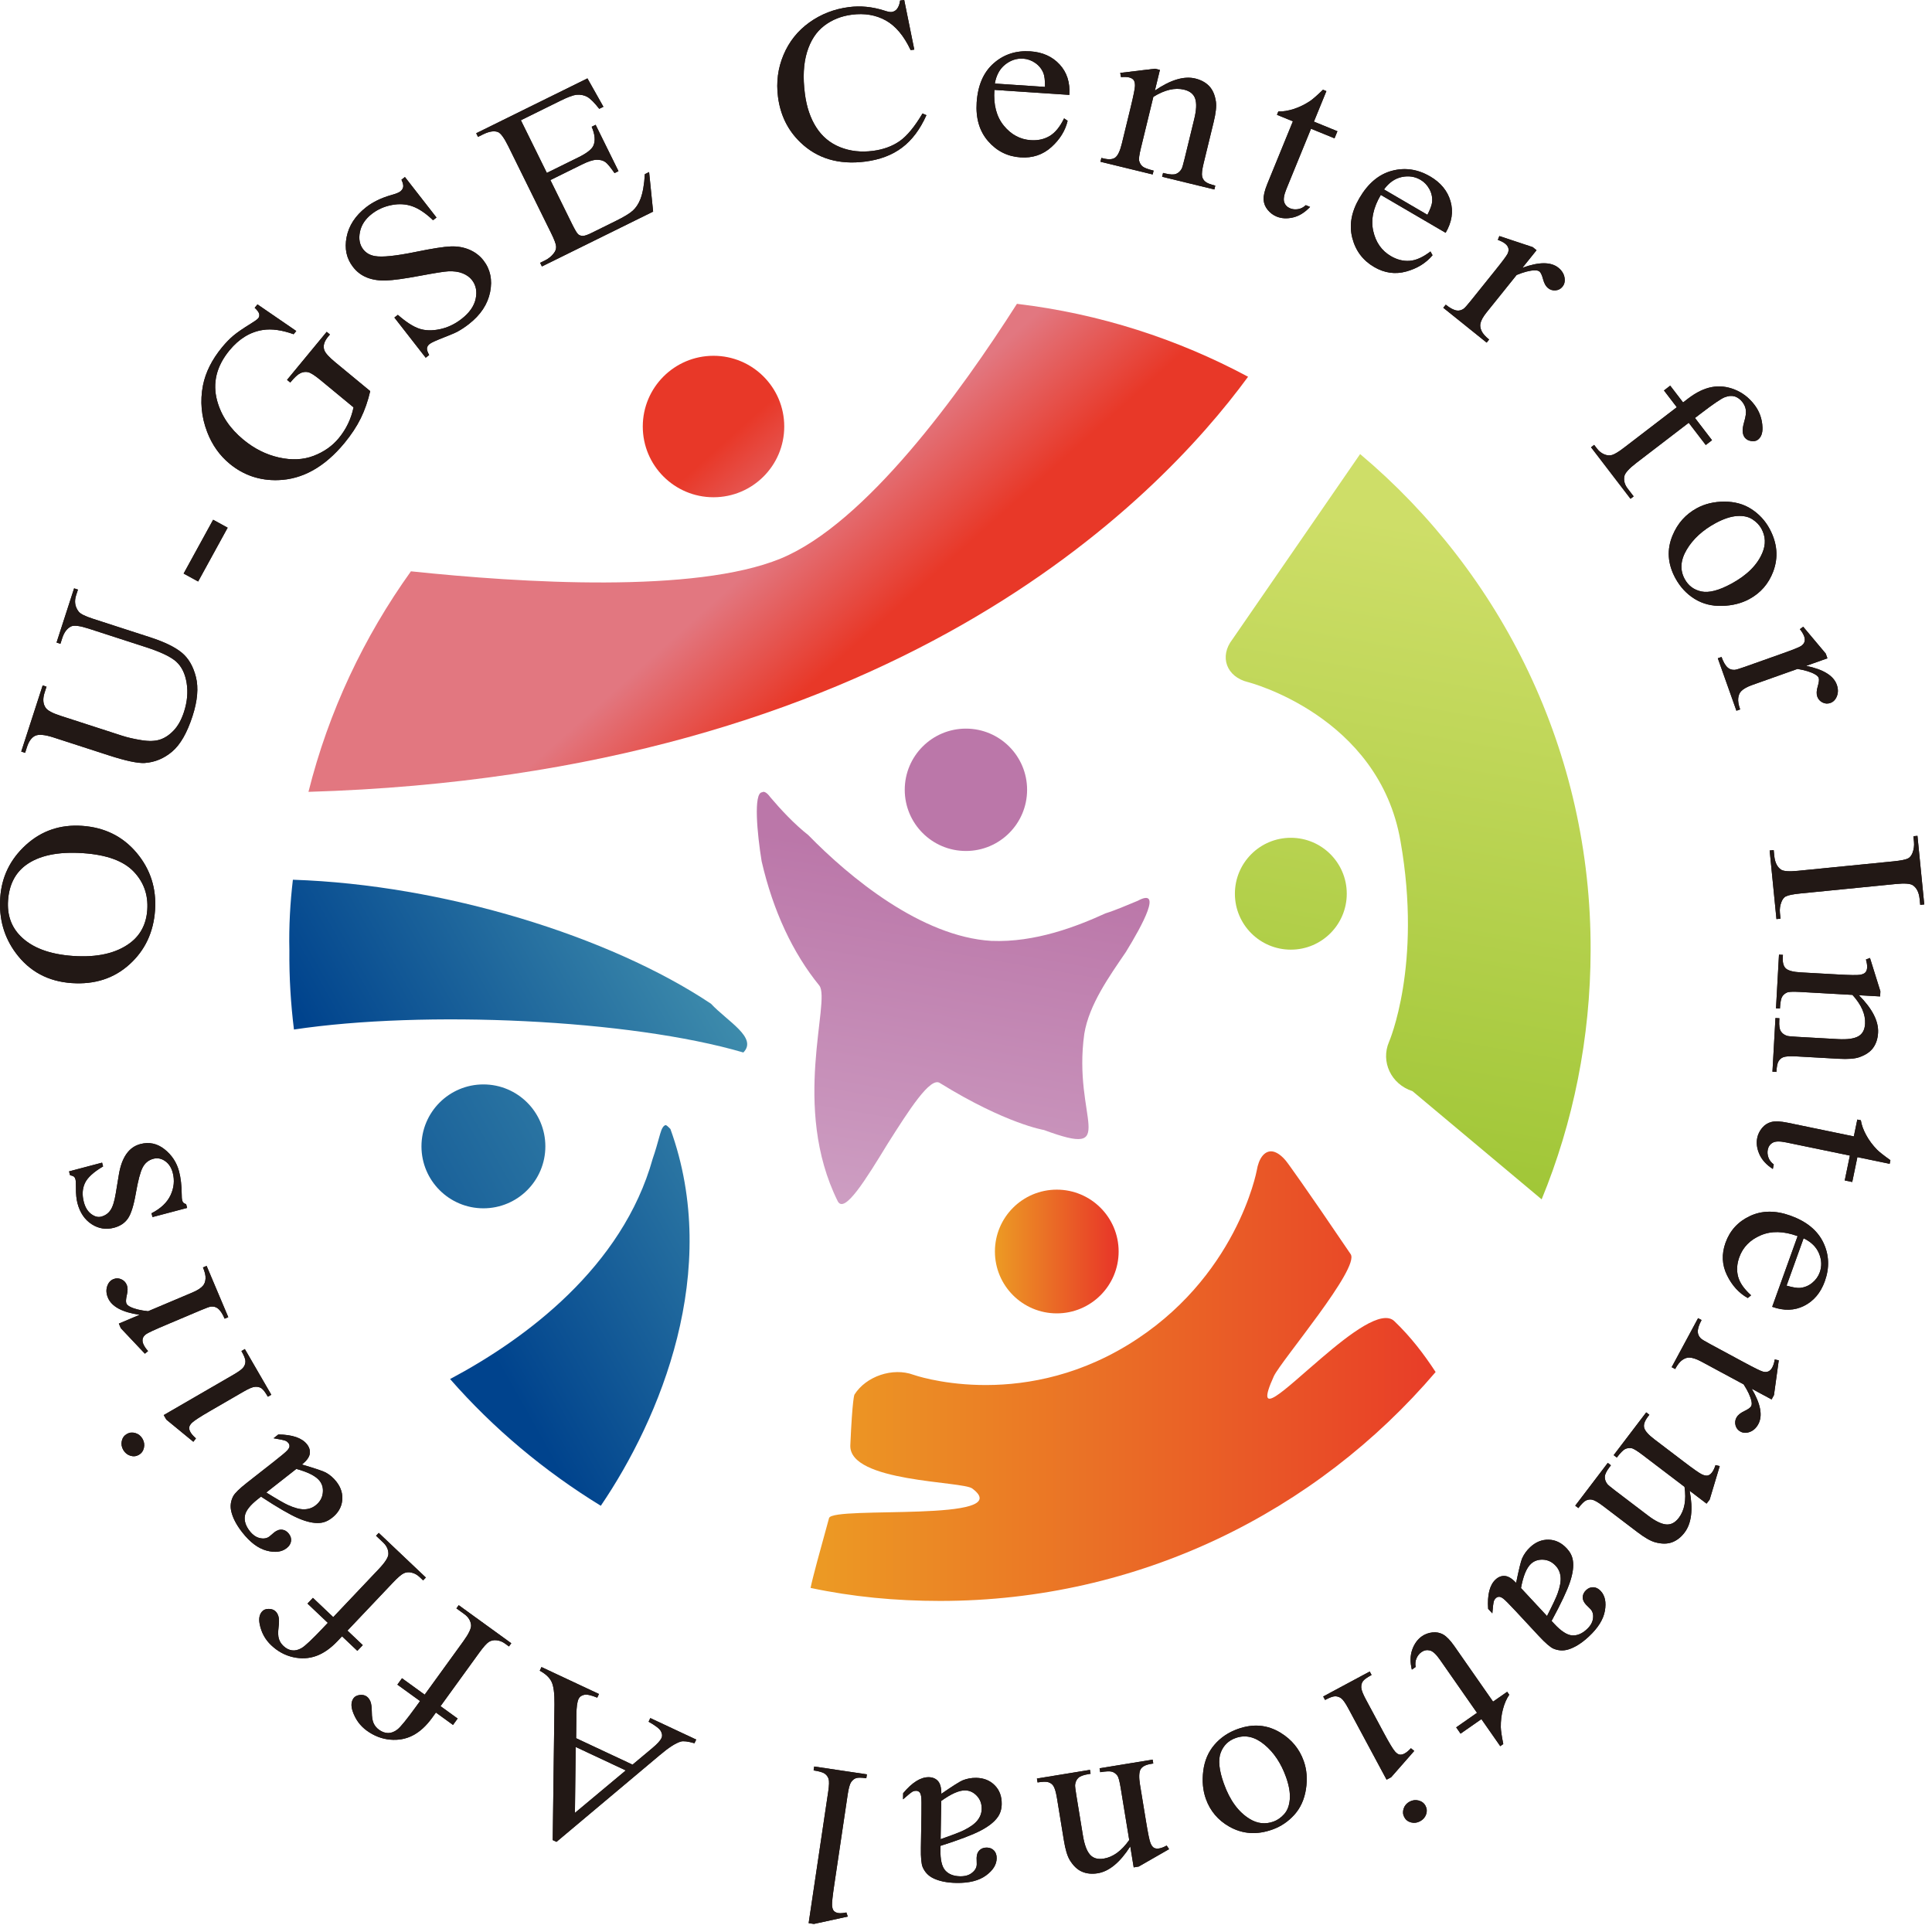 <?xml version="1.0" encoding="UTF-8" standalone="no"?>
<!DOCTYPE svg PUBLIC "-//W3C//DTD SVG 1.1//EN" "http://www.w3.org/Graphics/SVG/1.1/DTD/svg11.dtd">
<svg width="100%" height="100%" viewBox="0 0 150 150" version="1.1" xmlns="http://www.w3.org/2000/svg" xmlns:xlink="http://www.w3.org/1999/xlink" xml:space="preserve" xmlns:serif="http://www.serif.com/" style="fill-rule:evenodd;clip-rule:evenodd;stroke-linejoin:round;stroke-miterlimit:2;">
    <g transform="matrix(1,0,0,1,0.625,70.543)">
        <path d="M0,-0.633C-0.077,0.482 0.243,1.403 0.96,2.13C1.853,3.035 3.215,3.55 5.047,3.677C6.925,3.805 8.4,3.471 9.473,2.67C10.288,2.055 10.733,1.2 10.809,0.102C10.89,-1.068 10.535,-2.063 9.745,-2.884C8.955,-3.705 7.652,-4.178 5.836,-4.303C3.868,-4.439 2.372,-4.12 1.346,-3.348C0.531,-2.727 0.082,-1.821 0,-0.633M-0.607,-0.851C-0.496,-2.468 0.168,-3.83 1.384,-4.938C2.599,-6.045 4.056,-6.54 5.752,-6.424C7.5,-6.303 8.909,-5.606 9.981,-4.331C11.052,-3.057 11.529,-1.571 11.413,0.126C11.294,1.842 10.632,3.244 9.426,4.334C8.22,5.424 6.724,5.907 4.937,5.783C3.109,5.657 1.666,4.881 0.605,3.453C-0.315,2.214 -0.72,0.779 -0.607,-0.851" style="fill:rgb(34,24,21);fill-rule:nonzero;"/>
    </g>
    <g transform="matrix(1,0,0,1,4.69,54.965)">
        <path d="M0,-4.982L-0.299,-5.079L1.063,-9.286L1.362,-9.189L1.218,-8.742C1.066,-8.274 1.131,-7.856 1.411,-7.488C1.538,-7.311 1.907,-7.125 2.516,-6.927L6.966,-5.486C8.066,-5.129 8.881,-4.735 9.411,-4.302C9.941,-3.869 10.312,-3.236 10.521,-2.403C10.731,-1.57 10.644,-0.557 10.257,0.635C9.837,1.932 9.311,2.849 8.678,3.386C8.045,3.924 7.333,4.219 6.541,4.273C6,4.304 5.069,4.106 3.748,3.678L-0.54,2.289C-1.214,2.072 -1.689,2.029 -1.965,2.163C-2.24,2.296 -2.451,2.588 -2.597,3.038L-2.741,3.485L-3.041,3.388L-1.377,-1.749L-1.078,-1.651L-1.226,-1.196C-1.385,-0.705 -1.355,-0.308 -1.138,-0.004C-0.991,0.205 -0.61,0.408 0.005,0.607L4.786,2.156C5.212,2.293 5.714,2.41 6.292,2.502C6.869,2.596 7.348,2.581 7.727,2.458C8.106,2.336 8.463,2.099 8.798,1.746C9.133,1.392 9.399,0.912 9.596,0.304C9.848,-0.473 9.916,-1.218 9.802,-1.933C9.688,-2.648 9.423,-3.197 9.008,-3.581C8.593,-3.963 7.803,-4.343 6.638,-4.72L2.196,-6.159C1.511,-6.38 1.056,-6.438 0.83,-6.33C0.519,-6.179 0.291,-5.878 0.145,-5.428L0,-4.982Z" style="fill:rgb(34,24,21);fill-rule:nonzero;"/>
    </g>
    <g transform="matrix(0.481,-0.877,-0.877,-0.481,16.703,45.105)">
        <rect x="-0.672" y="1.136" width="4.763" height="1.284" style="fill:rgb(34,24,21);"/>
    </g>
    <g transform="matrix(1,0,0,1,19.99,37.32)">
        <path d="M0,-13.687L3.012,-11.62L2.807,-11.371C1.9,-11.697 1.105,-11.807 0.423,-11.702C-0.562,-11.55 -1.425,-11.025 -2.168,-10.125C-3.181,-8.898 -3.502,-7.595 -3.134,-6.216C-2.819,-5.056 -2.139,-4.045 -1.094,-3.183C-0.246,-2.483 0.675,-2.022 1.667,-1.8C2.66,-1.578 3.557,-1.621 4.357,-1.927C5.158,-2.234 5.809,-2.69 6.309,-3.296C6.603,-3.652 6.844,-4.03 7.035,-4.429C7.226,-4.83 7.367,-5.25 7.459,-5.692L4.888,-7.815C4.442,-8.182 4.12,-8.386 3.922,-8.426C3.723,-8.466 3.524,-8.44 3.326,-8.345C3.126,-8.25 2.866,-8.009 2.546,-7.621L2.296,-7.827L5.375,-11.557L5.625,-11.351L5.478,-11.173C5.173,-10.804 5.077,-10.457 5.191,-10.131C5.275,-9.903 5.555,-9.592 6.032,-9.2L8.753,-6.953C8.575,-6.184 8.33,-5.483 8.02,-4.847C7.708,-4.212 7.285,-3.57 6.75,-2.921C5.213,-1.06 3.495,-0.1 1.596,-0.043C0.171,0 -1.081,-0.425 -2.161,-1.316C-2.943,-1.962 -3.525,-2.785 -3.906,-3.784C-4.36,-4.971 -4.469,-6.175 -4.232,-7.397C-4.03,-8.416 -3.532,-9.408 -2.739,-10.37C-2.449,-10.719 -2.16,-11.016 -1.871,-11.26C-1.582,-11.503 -1.131,-11.815 -0.518,-12.192C-0.207,-12.381 -0.015,-12.521 0.06,-12.611C0.134,-12.701 0.159,-12.809 0.135,-12.936C0.112,-13.065 -0.006,-13.226 -0.217,-13.424L0,-13.687Z" style="fill:rgb(34,24,21);fill-rule:nonzero;"/>
    </g>
    <g transform="matrix(1,0,0,1,31.438,27.773)">
        <path d="M0,-14.03L2.451,-10.884L2.183,-10.675C1.625,-11.21 1.094,-11.569 0.59,-11.751C0.086,-11.933 -0.457,-11.967 -1.037,-11.852C-1.617,-11.738 -2.13,-11.508 -2.576,-11.16C-3.08,-10.768 -3.386,-10.301 -3.494,-9.76C-3.602,-9.219 -3.515,-8.768 -3.233,-8.406C-3.017,-8.129 -2.716,-7.957 -2.33,-7.891C-1.768,-7.79 -0.705,-7.899 0.859,-8.22C2.135,-8.481 3.037,-8.621 3.563,-8.64C4.09,-8.659 4.573,-8.573 5.013,-8.384C5.452,-8.194 5.813,-7.919 6.095,-7.556C6.632,-6.868 6.805,-6.049 6.615,-5.099C6.424,-4.149 5.874,-3.319 4.963,-2.61C4.677,-2.387 4.393,-2.198 4.109,-2.042C3.941,-1.947 3.567,-1.786 2.985,-1.559C2.402,-1.332 2.048,-1.169 1.922,-1.071C1.801,-0.976 1.732,-0.868 1.714,-0.747C1.696,-0.625 1.752,-0.445 1.882,-0.209L1.613,0L-0.818,-3.119L-0.549,-3.328C0.086,-2.773 0.636,-2.417 1.102,-2.259C1.568,-2.1 2.104,-2.085 2.709,-2.212C3.315,-2.339 3.879,-2.606 4.402,-3.014C5.008,-3.486 5.372,-4.007 5.493,-4.575C5.614,-5.144 5.518,-5.63 5.204,-6.032C5.03,-6.256 4.787,-6.429 4.477,-6.553C4.166,-6.678 3.793,-6.729 3.358,-6.707C3.065,-6.694 2.327,-6.577 1.144,-6.356C-0.039,-6.135 -0.909,-6.015 -1.467,-5.998C-2.025,-5.979 -2.519,-6.055 -2.946,-6.225C-3.375,-6.394 -3.735,-6.667 -4.027,-7.043C-4.536,-7.695 -4.703,-8.469 -4.528,-9.364C-4.353,-10.259 -3.847,-11.032 -3.009,-11.685C-2.485,-12.093 -1.838,-12.407 -1.067,-12.627C-0.709,-12.726 -0.474,-12.819 -0.363,-12.906C-0.237,-13.005 -0.161,-13.119 -0.135,-13.251C-0.109,-13.383 -0.154,-13.572 -0.269,-13.82L0,-14.03Z" style="fill:rgb(34,24,21);fill-rule:nonzero;"/>
    </g>
    <g transform="matrix(1,0,0,1,40.441,17.437)">
        <path d="M0,-8.101L2.016,-4.013L4.478,-5.227C5.117,-5.542 5.5,-5.842 5.627,-6.125C5.798,-6.5 5.755,-6.992 5.497,-7.598L5.803,-7.748L7.578,-4.149L7.272,-3.997C6.947,-4.463 6.711,-4.748 6.563,-4.852C6.376,-4.982 6.145,-5.041 5.869,-5.032C5.593,-5.022 5.221,-4.902 4.753,-4.67L2.291,-3.456L3.972,-0.047C4.198,0.411 4.357,0.678 4.45,0.755C4.543,0.833 4.659,0.874 4.798,0.878C4.937,0.882 5.161,0.808 5.469,0.656L7.369,-0.282C8.003,-0.594 8.443,-0.861 8.689,-1.083C8.935,-1.307 9.132,-1.602 9.278,-1.972C9.464,-2.455 9.58,-3.103 9.624,-3.915L9.955,-4.079L10.267,-1.008L1.633,3.25L1.494,2.967L1.89,2.772C2.154,2.641 2.376,2.46 2.556,2.225C2.691,2.057 2.751,1.877 2.734,1.682C2.717,1.488 2.585,1.139 2.336,0.636L-0.977,-6.083C-1.3,-6.739 -1.571,-7.108 -1.79,-7.19C-2.088,-7.295 -2.469,-7.234 -2.932,-7.006L-3.329,-6.81L-3.468,-7.092L5.167,-11.351L6.408,-9.147L6.085,-8.988C5.702,-9.475 5.389,-9.786 5.148,-9.919C4.908,-10.053 4.623,-10.106 4.295,-10.077C4.037,-10.044 3.63,-9.891 3.074,-9.617L0,-8.101Z" style="fill:rgb(34,24,21);fill-rule:nonzero;"/>
    </g>
    <g transform="matrix(1,0,0,1,70.203,12.809)">
        <path d="M0,-12.809L0.782,-8.957L0.499,-8.92C-0.028,-10.037 -0.675,-10.805 -1.441,-11.227C-2.207,-11.649 -3.081,-11.796 -4.061,-11.67C-4.884,-11.565 -5.602,-11.277 -6.217,-10.807C-6.831,-10.336 -7.275,-9.655 -7.547,-8.763C-7.82,-7.871 -7.875,-6.797 -7.714,-5.543C-7.582,-4.508 -7.287,-3.635 -6.83,-2.922C-6.374,-2.208 -5.758,-1.696 -4.984,-1.384C-4.21,-1.072 -3.36,-0.975 -2.435,-1.094C-1.63,-1.197 -0.941,-1.447 -0.367,-1.843C0.208,-2.242 0.803,-2.958 1.419,-3.997L1.724,-3.867C1.233,-2.768 0.604,-1.929 -0.164,-1.351C-0.932,-0.772 -1.886,-0.41 -3.024,-0.264C-5.078,0 -6.758,-0.499 -8.065,-1.76C-9.04,-2.699 -9.618,-3.875 -9.8,-5.292C-9.947,-6.434 -9.804,-7.519 -9.372,-8.545C-8.941,-9.573 -8.273,-10.412 -7.369,-11.062C-6.464,-11.712 -5.437,-12.112 -4.285,-12.259C-3.39,-12.374 -2.48,-12.285 -1.558,-11.992C-1.286,-11.901 -1.095,-11.863 -0.985,-11.876C-0.821,-11.898 -0.685,-11.969 -0.577,-12.092C-0.437,-12.264 -0.352,-12.49 -0.32,-12.768L0,-12.809Z" style="fill:rgb(34,24,21);fill-rule:nonzero;"/>
    </g>
    <g transform="matrix(1,0,0,1,77.238,9.707)">
        <path d="M0,-3.22L3.897,-2.96C3.9,-3.46 3.859,-3.815 3.774,-4.026C3.643,-4.352 3.431,-4.616 3.14,-4.818C2.848,-5.019 2.537,-5.13 2.206,-5.153C1.697,-5.186 1.23,-5.034 0.805,-4.696C0.379,-4.358 0.111,-3.866 0,-3.22M-0.033,-2.728C-0.116,-1.574 0.127,-0.649 0.697,0.049C1.266,0.745 1.964,1.121 2.792,1.176C3.343,1.213 3.832,1.105 4.258,0.852C4.684,0.599 5.058,0.142 5.378,-0.518L5.652,-0.329C5.472,0.437 5.051,1.118 4.39,1.713C3.729,2.308 2.932,2.575 2.001,2.512C0.99,2.446 0.148,2.024 -0.523,1.25C-1.195,0.475 -1.49,-0.527 -1.409,-1.754C-1.32,-3.083 -0.882,-4.095 -0.094,-4.789C0.694,-5.485 1.646,-5.795 2.761,-5.721C3.705,-5.658 4.461,-5.319 5.029,-4.704C5.598,-4.09 5.85,-3.302 5.786,-2.34L-0.033,-2.728Z" style="fill:rgb(34,24,21);fill-rule:nonzero;"/>
    </g>
    <g transform="matrix(1,0,0,1,89.665,13.014)">
        <path d="M0,-5.983C1.221,-6.818 2.267,-7.129 3.138,-6.918C3.585,-6.808 3.945,-6.612 4.217,-6.327C4.489,-6.042 4.663,-5.639 4.739,-5.119C4.79,-4.756 4.732,-4.234 4.566,-3.55L3.78,-0.32C3.664,0.16 3.626,0.495 3.668,0.686C3.701,0.839 3.78,0.973 3.908,1.085C4.035,1.198 4.296,1.302 4.69,1.398L4.618,1.696L0.562,0.709L0.635,0.412L0.805,0.454C1.187,0.546 1.467,0.557 1.646,0.487C1.824,0.416 1.968,0.284 2.079,0.089C2.123,0.012 2.197,-0.244 2.303,-0.679L3.057,-3.778C3.225,-4.466 3.249,-4.99 3.131,-5.348C3.012,-5.707 2.724,-5.942 2.264,-6.053C1.554,-6.226 0.76,-6.04 -0.119,-5.495L-1.089,-1.504C-1.214,-0.992 -1.258,-0.667 -1.222,-0.53C-1.177,-0.35 -1.091,-0.205 -0.963,-0.095C-0.834,0.015 -0.547,0.124 -0.099,0.233L-0.171,0.531L-4.227,-0.456L-4.154,-0.753L-3.975,-0.71C-3.558,-0.608 -3.252,-0.637 -3.058,-0.797C-2.864,-0.957 -2.7,-1.312 -2.566,-1.863L-1.883,-4.672C-1.662,-5.582 -1.55,-6.14 -1.546,-6.35C-1.543,-6.559 -1.579,-6.711 -1.654,-6.805C-1.729,-6.899 -1.844,-6.964 -1.999,-7.003C-2.166,-7.044 -2.376,-7.05 -2.629,-7.025L-2.691,-7.355L0.005,-7.679L0.39,-7.586L0,-5.983Z" style="fill:rgb(34,24,21);fill-rule:nonzero;"/>
    </g>
    <g transform="matrix(1,0,0,1,102.98,16.885)">
        <path d="M0,-9.811L-0.968,-7.441L0.857,-6.696L0.632,-6.145L-1.193,-6.89L-3.104,-2.214C-3.294,-1.748 -3.351,-1.403 -3.272,-1.181C-3.194,-0.958 -3.041,-0.801 -2.813,-0.708C-2.625,-0.632 -2.422,-0.611 -2.202,-0.647C-1.981,-0.682 -1.78,-0.786 -1.598,-0.956L-1.265,-0.82C-1.674,-0.387 -2.114,-0.115 -2.584,-0.003C-3.054,0.107 -3.482,0.084 -3.869,-0.074C-4.13,-0.181 -4.359,-0.352 -4.554,-0.588C-4.75,-0.825 -4.856,-1.091 -4.874,-1.389C-4.891,-1.688 -4.794,-2.096 -4.582,-2.616L-2.601,-7.465L-3.837,-7.97L-3.731,-8.23C-3.371,-8.218 -2.971,-8.283 -2.532,-8.424C-2.092,-8.568 -1.667,-8.774 -1.257,-9.047C-1.045,-9.194 -0.714,-9.484 -0.264,-9.918L0,-9.811Z" style="fill:rgb(34,24,21);fill-rule:nonzero;"/>
    </g>
    <g transform="matrix(1,0,0,1,107.454,19.599)">
        <path d="M0,-4.892L3.372,-2.921C3.597,-3.368 3.719,-3.704 3.737,-3.929C3.765,-4.282 3.693,-4.612 3.522,-4.921C3.352,-5.232 3.123,-5.47 2.836,-5.637C2.396,-5.895 1.911,-5.967 1.379,-5.855C0.847,-5.742 0.387,-5.421 0,-4.892M-0.249,-4.466C-0.838,-3.471 -1.034,-2.535 -0.835,-1.658C-0.637,-0.78 -0.18,-0.131 0.536,0.287C1.013,0.566 1.499,0.687 1.993,0.651C2.487,0.615 3.025,0.374 3.607,-0.075L3.768,0.216C3.265,0.822 2.584,1.244 1.727,1.481C0.869,1.718 0.038,1.601 -0.768,1.13C-1.643,0.619 -2.208,-0.133 -2.463,-1.126C-2.719,-2.12 -2.536,-3.147 -1.915,-4.209C-1.243,-5.36 -0.399,-6.07 0.616,-6.339C1.631,-6.61 2.622,-6.462 3.586,-5.899C4.403,-5.421 4.929,-4.782 5.163,-3.977C5.397,-3.173 5.271,-2.356 4.785,-1.524L-0.249,-4.466Z" style="fill:rgb(34,24,21);fill-rule:nonzero;"/>
    </g>
    <g transform="matrix(1,0,0,1,119.297,25.501)">
        <path d="M0,-6.075L-1.097,-4.71C0.185,-5.178 1.115,-5.179 1.695,-4.714C1.958,-4.502 2.116,-4.253 2.17,-3.967C2.223,-3.679 2.172,-3.439 2.016,-3.246C1.877,-3.072 1.698,-2.976 1.477,-2.957C1.257,-2.938 1.061,-2.998 0.888,-3.137C0.721,-3.27 0.594,-3.498 0.508,-3.818C0.422,-4.138 0.33,-4.338 0.229,-4.419C0.143,-4.488 0.014,-4.518 -0.158,-4.512C-0.519,-4.503 -0.981,-4.384 -1.545,-4.153L-3.883,-1.243C-4.153,-0.907 -4.312,-0.616 -4.359,-0.371C-4.393,-0.202 -4.363,-0.013 -4.269,0.192C-4.174,0.4 -3.979,0.622 -3.682,0.861L-3.874,1.099L-7.242,-1.607L-7.05,-1.846C-6.715,-1.577 -6.427,-1.426 -6.186,-1.391C-6.01,-1.366 -5.835,-1.412 -5.663,-1.528C-5.579,-1.584 -5.395,-1.788 -5.111,-2.142L-3.22,-4.496C-2.651,-5.202 -2.329,-5.636 -2.251,-5.796C-2.175,-5.955 -2.153,-6.099 -2.187,-6.229C-2.221,-6.358 -2.3,-6.472 -2.425,-6.573C-2.573,-6.692 -2.768,-6.794 -3.007,-6.878L-2.887,-7.174L-0.302,-6.317L0,-6.075Z" style="fill:rgb(34,24,21);fill-rule:nonzero;"/>
    </g>
    <g transform="matrix(1,0,0,1,131.112,35.844)">
        <path d="M0,-3.02L-4.062,0.094C-4.639,0.536 -4.951,0.883 -4.999,1.137C-5.059,1.469 -4.973,1.786 -4.741,2.088L-4.276,2.696L-4.519,2.882L-7.584,-1.118L-7.342,-1.303L-7.112,-1.003C-6.962,-0.809 -6.781,-0.666 -6.568,-0.574C-6.354,-0.482 -6.148,-0.464 -5.948,-0.52C-5.749,-0.577 -5.428,-0.774 -4.987,-1.112L-0.925,-4.227L-1.922,-5.528L-1.437,-5.902L-0.438,-4.599L-0.034,-4.91C0.583,-5.382 1.187,-5.675 1.778,-5.789C2.37,-5.902 2.967,-5.839 3.568,-5.599C4.17,-5.36 4.682,-4.965 5.104,-4.414C5.496,-3.902 5.704,-3.315 5.727,-2.652C5.741,-2.214 5.622,-1.898 5.37,-1.705C5.235,-1.601 5.06,-1.567 4.843,-1.602C4.626,-1.637 4.462,-1.728 4.351,-1.874C4.264,-1.987 4.211,-2.133 4.19,-2.315C4.169,-2.496 4.212,-2.771 4.319,-3.139C4.426,-3.507 4.464,-3.799 4.434,-4.016C4.403,-4.233 4.317,-4.434 4.175,-4.619C4.003,-4.843 3.802,-4.991 3.573,-5.063C3.343,-5.134 3.086,-5.115 2.802,-5.005C2.518,-4.896 1.895,-4.472 0.932,-3.734L0.486,-3.393L1.809,-1.667L1.323,-1.294L0,-3.02Z" style="fill:rgb(34,24,21);fill-rule:nonzero;"/>
    </g>
    <g transform="matrix(1,0,0,1,136.758,44.961)">
        <path d="M0,-3.911C-0.156,-4.197 -0.39,-4.441 -0.704,-4.644C-1.018,-4.848 -1.42,-4.932 -1.91,-4.896C-2.4,-4.86 -2.955,-4.674 -3.572,-4.339C-4.568,-3.797 -5.311,-3.115 -5.8,-2.294C-6.289,-1.472 -6.342,-0.711 -5.961,-0.009C-5.677,0.515 -5.243,0.838 -4.659,0.961C-4.076,1.084 -3.299,0.882 -2.328,0.354C-1.112,-0.307 -0.31,-1.11 0.079,-2.056C0.349,-2.699 0.323,-3.317 0,-3.911M0.622,-3.924C1.232,-2.802 1.329,-1.686 0.911,-0.579C0.553,0.364 -0.062,1.072 -0.934,1.546C-1.546,1.88 -2.253,2.058 -3.054,2.08C-3.854,2.104 -4.566,1.922 -5.188,1.537C-5.811,1.151 -6.308,0.616 -6.681,-0.068C-7.288,-1.185 -7.36,-2.297 -6.896,-3.401C-6.506,-4.334 -5.88,-5.034 -5.018,-5.503C-4.391,-5.844 -3.675,-6.015 -2.872,-6.015C-2.068,-6.015 -1.369,-5.819 -0.773,-5.431C-0.178,-5.041 0.288,-4.539 0.622,-3.924" style="fill:rgb(34,24,21);fill-rule:nonzero;"/>
    </g>
    <g transform="matrix(1,0,0,1,141.88,52.73)">
        <path d="M0,-1.619L-1.651,-1.033C-0.314,-0.759 0.479,-0.27 0.727,0.43C0.84,0.748 0.844,1.043 0.739,1.316C0.634,1.587 0.464,1.765 0.229,1.848C0.021,1.922 -0.183,1.909 -0.38,1.81C-0.578,1.71 -0.714,1.557 -0.788,1.349C-0.859,1.146 -0.848,0.886 -0.753,0.569C-0.658,0.252 -0.632,0.032 -0.675,-0.09C-0.712,-0.193 -0.806,-0.288 -0.956,-0.371C-1.267,-0.554 -1.723,-0.695 -2.324,-0.795L-5.842,0.454C-6.249,0.598 -6.536,0.762 -6.706,0.945C-6.823,1.072 -6.896,1.248 -6.924,1.473C-6.953,1.698 -6.903,1.99 -6.776,2.349L-7.064,2.451L-8.509,-1.621L-8.221,-1.723C-8.077,-1.318 -7.912,-1.038 -7.724,-0.883C-7.587,-0.768 -7.415,-0.715 -7.208,-0.723C-7.106,-0.727 -6.842,-0.805 -6.415,-0.956L-3.57,-1.966C-2.715,-2.268 -2.212,-2.469 -2.063,-2.563C-1.914,-2.659 -1.819,-2.77 -1.78,-2.898C-1.741,-3.026 -1.749,-3.166 -1.802,-3.316C-1.866,-3.496 -1.978,-3.683 -2.138,-3.881L-1.88,-4.07L-0.129,-1.984L0,-1.619Z" style="fill:rgb(34,24,21);fill-rule:nonzero;"/>
    </g>
    <g transform="matrix(1,0,0,1,138.237,64.925)">
        <path d="M0,6.402L-0.313,6.433L-0.841,1.107L-0.528,1.076L-0.484,1.516C-0.434,2.029 -0.259,2.388 0.041,2.593C0.236,2.722 0.678,2.753 1.366,2.684L8.779,1.949C9.36,1.891 9.74,1.813 9.918,1.715C10.053,1.64 10.162,1.504 10.245,1.303C10.354,1.021 10.393,0.733 10.364,0.44L10.32,0L10.634,-0.031L11.162,5.296L10.849,5.327L10.804,4.878C10.754,4.37 10.579,4.014 10.279,3.809C10.083,3.674 9.642,3.641 8.954,3.709L1.541,4.444C0.959,4.502 0.58,4.58 0.401,4.677C0.267,4.753 0.158,4.892 0.076,5.098C-0.034,5.375 -0.074,5.66 -0.044,5.953L0,6.402Z" style="fill:rgb(34,24,21);fill-rule:nonzero;"/>
    </g>
    <g transform="matrix(1,0,0,1,144.324,80.073)">
        <path d="M0,-2.803C1.043,-1.755 1.54,-0.782 1.489,0.113C1.464,0.573 1.335,0.963 1.105,1.282C0.874,1.601 0.51,1.845 0.012,2.014C-0.335,2.131 -0.86,2.169 -1.562,2.13L-4.881,1.944C-5.374,1.917 -5.71,1.941 -5.891,2.017C-6.036,2.077 -6.152,2.179 -6.24,2.325C-6.328,2.47 -6.382,2.745 -6.405,3.151L-6.711,3.134L-6.478,-1.033L-6.172,-1.016L-6.182,-0.841C-6.204,-0.449 -6.164,-0.171 -6.062,-0.009C-5.961,0.154 -5.804,0.271 -5.593,0.345C-5.509,0.374 -5.244,0.401 -4.796,0.426L-1.613,0.604C-0.905,0.643 -0.386,0.573 -0.055,0.391C0.276,0.21 0.455,-0.116 0.481,-0.589C0.522,-1.319 0.194,-2.066 -0.501,-2.83L-4.602,-3.06C-5.128,-3.089 -5.456,-3.074 -5.584,-3.013C-5.753,-2.937 -5.88,-2.825 -5.965,-2.679C-6.049,-2.533 -6.104,-2.23 -6.13,-1.77L-6.436,-1.787L-6.203,-5.954L-5.897,-5.937L-5.908,-5.753C-5.932,-5.324 -5.848,-5.029 -5.655,-4.867C-5.462,-4.705 -5.083,-4.609 -4.517,-4.577L-1.63,-4.416C-0.696,-4.364 -0.126,-4.355 0.08,-4.39C0.287,-4.424 0.429,-4.488 0.508,-4.578C0.587,-4.669 0.631,-4.794 0.64,-4.953C0.649,-5.125 0.618,-5.333 0.547,-5.577L0.86,-5.698L1.669,-3.107L1.647,-2.71L0,-2.803Z" style="fill:rgb(34,24,21);fill-rule:nonzero;"/>
    </g>
    <g transform="matrix(1,0,0,1,146.713,88.334)">
        <path d="M0,2.024L-2.506,1.505L-2.906,3.436L-3.488,3.316L-3.089,1.385L-8.036,0.363C-8.53,0.26 -8.879,0.268 -9.083,0.386C-9.287,0.503 -9.414,0.683 -9.463,0.923C-9.504,1.123 -9.487,1.327 -9.412,1.537C-9.337,1.747 -9.199,1.925 -8.998,2.074L-9.07,2.425C-9.571,2.102 -9.919,1.72 -10.114,1.279C-10.31,0.837 -10.365,0.412 -10.28,0.003C-10.223,-0.275 -10.096,-0.531 -9.9,-0.766C-9.704,-1.001 -9.461,-1.155 -9.171,-1.227C-8.881,-1.298 -8.461,-1.278 -7.912,-1.164L-2.782,-0.104L-2.512,-1.412L-2.237,-1.355C-2.183,-0.999 -2.046,-0.618 -1.826,-0.211C-1.606,0.194 -1.324,0.574 -0.98,0.927C-0.798,1.109 -0.452,1.381 0.058,1.744L0,2.024Z" style="fill:rgb(34,24,21);fill-rule:nonzero;"/>
    </g>
    <g transform="matrix(1,0,0,1,140.031,99.612)">
        <path d="M0,-3.472L-1.322,0.204C-0.842,0.343 -0.489,0.401 -0.264,0.379C0.087,0.341 0.399,0.211 0.672,-0.014C0.946,-0.24 1.139,-0.507 1.251,-0.82C1.424,-1.299 1.406,-1.79 1.198,-2.292C0.99,-2.795 0.591,-3.188 0,-3.472M-0.464,-3.639C-1.55,-4.036 -2.507,-4.057 -3.333,-3.701C-4.16,-3.347 -4.713,-2.779 -4.994,-1.998C-5.181,-1.478 -5.212,-0.979 -5.086,-0.499C-4.96,-0.02 -4.624,0.465 -4.077,0.955L-4.334,1.167C-5.021,0.782 -5.56,0.19 -5.95,-0.61C-6.34,-1.409 -6.377,-2.248 -6.062,-3.126C-5.719,-4.08 -5.083,-4.773 -4.152,-5.205C-3.223,-5.638 -2.179,-5.646 -1.021,-5.23C0.232,-4.779 1.084,-4.079 1.536,-3.13C1.987,-2.182 2.023,-1.182 1.645,-0.13C1.325,0.76 0.791,1.393 0.044,1.771C-0.703,2.149 -1.53,2.174 -2.438,1.848L-0.464,-3.639Z" style="fill:rgb(34,24,21);fill-rule:nonzero;"/>
    </g>
    <g transform="matrix(1,0,0,1,137.547,104.964)">
        <path d="M0,3.688L-1.542,2.858C-0.849,4.033 -0.679,4.948 -1.031,5.602C-1.191,5.9 -1.408,6.101 -1.68,6.206C-1.952,6.31 -2.198,6.303 -2.417,6.185C-2.612,6.08 -2.739,5.92 -2.798,5.708C-2.856,5.495 -2.833,5.291 -2.729,5.096C-2.627,4.907 -2.426,4.741 -2.127,4.598C-1.829,4.456 -1.648,4.328 -1.587,4.214C-1.535,4.117 -1.528,3.985 -1.566,3.818C-1.64,3.463 -1.842,3.031 -2.171,2.519L-5.457,0.748C-5.836,0.543 -6.151,0.44 -6.401,0.438C-6.574,0.435 -6.753,0.5 -6.939,0.629C-7.125,0.759 -7.308,0.992 -7.489,1.328L-7.758,1.182L-5.709,-2.622L-5.439,-2.476C-5.643,-2.098 -5.74,-1.788 -5.729,-1.544C-5.722,-1.366 -5.646,-1.203 -5.5,-1.054C-5.43,-0.982 -5.195,-0.838 -4.796,-0.623L-2.139,0.809C-1.34,1.24 -0.855,1.478 -0.684,1.525C-0.513,1.572 -0.367,1.567 -0.246,1.51C-0.125,1.453 -0.027,1.353 0.049,1.213C0.139,1.046 0.204,0.836 0.243,0.585L0.556,0.65L0.184,3.348L0,3.688Z" style="fill:rgb(34,24,21);fill-rule:nonzero;"/>
    </g>
    <g transform="matrix(1,0,0,1,131.185,113.795)">
        <path d="M0,1.947C0.276,3.4 0.144,4.483 -0.399,5.197C-0.678,5.563 -1.003,5.814 -1.373,5.95C-1.743,6.085 -2.182,6.083 -2.688,5.944C-3.041,5.845 -3.497,5.584 -4.057,5.158L-6.703,3.145C-7.095,2.846 -7.387,2.677 -7.579,2.64C-7.733,2.608 -7.887,2.628 -8.042,2.699C-8.196,2.771 -8.396,2.968 -8.641,3.291L-8.884,3.105L-6.357,-0.216L-6.114,-0.031L-6.22,0.109C-6.458,0.422 -6.581,0.674 -6.587,0.866C-6.594,1.057 -6.53,1.243 -6.396,1.422C-6.343,1.493 -6.139,1.664 -5.782,1.935L-3.244,3.866C-2.68,4.295 -2.21,4.527 -1.834,4.562C-1.459,4.597 -1.128,4.426 -0.841,4.051C-0.399,3.468 -0.251,2.667 -0.399,1.643L-3.668,-0.844C-4.088,-1.162 -4.368,-1.333 -4.508,-1.355C-4.691,-1.386 -4.858,-1.366 -5.01,-1.291C-5.162,-1.218 -5.377,-0.998 -5.657,-0.632L-5.9,-0.817L-3.373,-4.138L-3.129,-3.952L-3.241,-3.806C-3.501,-3.464 -3.597,-3.172 -3.528,-2.931C-3.459,-2.689 -3.199,-2.397 -2.748,-2.053L-0.447,-0.303C0.298,0.263 0.765,0.591 0.956,0.677C1.146,0.764 1.299,0.792 1.416,0.761C1.532,0.73 1.638,0.651 1.735,0.524C1.839,0.386 1.93,0.197 2.007,-0.045L2.334,0.031L1.553,2.631L1.313,2.946L0,1.947Z" style="fill:rgb(34,24,21);fill-rule:nonzero;"/>
    </g>
    <g transform="matrix(1,0,0,1,118.089,124.413)">
        <path d="M0,-1.117L2.021,1.056C2.469,0.175 2.743,-0.409 2.844,-0.697C3.03,-1.21 3.106,-1.638 3.074,-1.978C3.042,-2.32 2.915,-2.609 2.695,-2.846C2.417,-3.144 2.089,-3.303 1.713,-3.32C1.336,-3.338 1.021,-3.229 0.77,-2.995C0.428,-2.677 0.171,-2.051 0,-1.117M-0.376,-1.522C-0.164,-2.564 -0.009,-3.196 0.087,-3.417C0.234,-3.747 0.444,-4.039 0.719,-4.294C1.146,-4.691 1.623,-4.884 2.151,-4.872C2.678,-4.859 3.146,-4.633 3.556,-4.192C3.814,-3.915 3.971,-3.611 4.025,-3.283C4.104,-2.828 4.03,-2.264 3.806,-1.591C3.581,-0.918 3.104,0.091 2.375,1.436L2.583,1.66C3.112,2.229 3.573,2.528 3.965,2.558C4.358,2.587 4.741,2.429 5.114,2.081C5.397,1.818 5.557,1.538 5.592,1.242C5.631,0.942 5.566,0.7 5.396,0.518L5.047,0.169C4.869,-0.021 4.785,-0.218 4.794,-0.42C4.803,-0.622 4.893,-0.803 5.064,-0.962C5.23,-1.116 5.417,-1.189 5.623,-1.179C5.829,-1.17 6.019,-1.071 6.192,-0.885C6.524,-0.527 6.632,-0.015 6.514,0.652C6.396,1.319 5.98,1.985 5.265,2.65C4.716,3.159 4.187,3.493 3.678,3.649C3.293,3.767 2.911,3.748 2.53,3.591C2.283,3.487 1.902,3.16 1.389,2.608L-0.412,0.671C-0.918,0.128 -1.239,-0.195 -1.375,-0.297C-1.512,-0.398 -1.625,-0.445 -1.716,-0.439C-1.806,-0.432 -1.885,-0.397 -1.952,-0.335C-2.024,-0.268 -2.074,-0.195 -2.101,-0.116C-2.145,0.027 -2.186,0.347 -2.224,0.847L-2.549,0.498C-2.624,-0.593 -2.433,-1.351 -1.974,-1.778C-1.753,-1.983 -1.512,-2.076 -1.251,-2.055C-0.989,-2.036 -0.698,-1.858 -0.376,-1.522" style="fill:rgb(34,24,21);fill-rule:nonzero;"/>
    </g>
    <g transform="matrix(1,0,0,1,116.48,126.705)">
        <path d="M0,8.867L-1.465,6.767L-3.082,7.895L-3.422,7.407L-1.805,6.279L-4.695,2.137C-4.984,1.722 -5.243,1.487 -5.472,1.434C-5.701,1.38 -5.916,1.423 -6.118,1.563C-6.284,1.679 -6.412,1.839 -6.501,2.044C-6.591,2.248 -6.614,2.472 -6.57,2.719L-6.864,2.924C-7.006,2.346 -6.996,1.828 -6.834,1.373C-6.672,0.918 -6.42,0.571 -6.078,0.332C-5.846,0.171 -5.578,0.072 -5.273,0.036C-4.969,0 -4.687,0.055 -4.427,0.202C-4.167,0.349 -3.877,0.653 -3.556,1.112L-0.559,5.409L0.537,4.645L0.698,4.876C0.492,5.171 0.33,5.542 0.21,5.987C0.091,6.434 0.035,6.903 0.042,7.396C0.049,7.654 0.113,8.09 0.234,8.703L0,8.867Z" style="fill:rgb(34,24,21);fill-rule:nonzero;"/>
    </g>
    <g transform="matrix(1,0,0,1,110.255,129.928)">
        <path d="M0,11.474C-0.228,11.596 -0.46,11.626 -0.699,11.565C-0.938,11.503 -1.114,11.368 -1.226,11.158C-1.339,10.948 -1.355,10.725 -1.276,10.49C-1.197,10.254 -1.044,10.076 -0.817,9.953C-0.589,9.831 -0.354,9.801 -0.112,9.864C0.131,9.927 0.309,10.063 0.421,10.273C0.534,10.483 0.55,10.703 0.47,10.937C0.389,11.17 0.232,11.349 0,11.474M-2.601,8.246L-5.561,2.733C-5.792,2.303 -5.979,2.036 -6.123,1.929C-6.267,1.824 -6.424,1.771 -6.595,1.772C-6.765,1.773 -7.025,1.869 -7.377,2.057L-7.522,1.787L-3.91,-0.152L-3.766,0.118C-4.128,0.313 -4.354,0.476 -4.443,0.608C-4.533,0.74 -4.574,0.9 -4.567,1.089C-4.56,1.278 -4.442,1.584 -4.214,2.009L-2.794,4.654C-2.395,5.398 -2.111,5.868 -1.944,6.061C-1.821,6.201 -1.702,6.28 -1.587,6.298C-1.472,6.317 -1.345,6.288 -1.204,6.213C-1.052,6.132 -0.888,5.995 -0.712,5.805L-0.454,6.013L-2.244,8.055L-2.601,8.246Z" style="fill:rgb(34,24,21);fill-rule:nonzero;"/>
    </g>
    <g transform="matrix(1,0,0,1,98.873,134.856)">
        <path d="M0,6.572C0.306,6.462 0.584,6.268 0.833,5.99C1.083,5.711 1.227,5.326 1.267,4.837C1.307,4.346 1.208,3.77 0.972,3.108C0.589,2.041 0.03,1.203 -0.707,0.593C-1.443,-0.017 -2.188,-0.187 -2.939,0.083C-3.5,0.283 -3.886,0.662 -4.098,1.219C-4.309,1.777 -4.229,2.576 -3.856,3.617C-3.39,4.92 -2.72,5.836 -1.845,6.366C-1.251,6.731 -0.636,6.8 0,6.572M-0.083,7.189C-1.286,7.62 -2.402,7.544 -3.433,6.961C-4.309,6.462 -4.915,5.745 -5.249,4.81C-5.484,4.154 -5.551,3.428 -5.451,2.634C-5.35,1.84 -5.062,1.164 -4.585,0.608C-4.109,0.052 -3.504,-0.357 -2.77,-0.619C-1.573,-1.048 -0.464,-0.948 0.557,-0.32C1.418,0.209 2.014,0.935 2.344,1.859C2.585,2.531 2.644,3.264 2.52,4.058C2.396,4.852 2.096,5.513 1.62,6.042C1.144,6.571 0.576,6.953 -0.083,7.189" style="fill:rgb(34,24,21);fill-rule:nonzero;"/>
    </g>
    <g transform="matrix(1,0,0,1,87.754,138.775)">
        <path d="M0,4.579C-0.798,5.824 -1.64,6.518 -2.525,6.664C-2.979,6.738 -3.388,6.697 -3.749,6.541C-4.111,6.385 -4.428,6.082 -4.701,5.633C-4.889,5.318 -5.04,4.814 -5.153,4.121L-5.69,0.84C-5.77,0.353 -5.866,0.03 -5.979,-0.13C-6.069,-0.259 -6.194,-0.351 -6.356,-0.404C-6.517,-0.458 -6.798,-0.452 -7.198,-0.387L-7.248,-0.69L-3.129,-1.363L-3.08,-1.061L-3.252,-1.032C-3.64,-0.969 -3.902,-0.87 -4.039,-0.735C-4.176,-0.602 -4.257,-0.423 -4.283,-0.2C-4.293,-0.112 -4.263,0.152 -4.19,0.595L-3.675,3.741C-3.561,4.44 -3.379,4.933 -3.13,5.216C-2.882,5.5 -2.524,5.603 -2.057,5.527C-1.336,5.409 -0.677,4.928 -0.081,4.084L-0.745,0.03C-0.83,-0.49 -0.916,-0.807 -1.002,-0.918C-1.114,-1.067 -1.25,-1.166 -1.411,-1.218C-1.572,-1.269 -1.879,-1.257 -2.334,-1.183L-2.383,-1.485L1.735,-2.159L1.785,-1.857L1.603,-1.827C1.178,-1.758 0.908,-1.611 0.792,-1.389C0.676,-1.166 0.664,-0.775 0.755,-0.215L1.223,2.639C1.374,3.561 1.488,4.12 1.567,4.313C1.645,4.508 1.737,4.634 1.843,4.691C1.949,4.748 2.081,4.764 2.238,4.738C2.408,4.711 2.604,4.636 2.827,4.513L3.013,4.792L0.657,6.143L0.266,6.207L0,4.579Z" style="fill:rgb(34,24,21);fill-rule:nonzero;"/>
    </g>
    <g transform="matrix(1,0,0,1,73.077,144.351)">
        <path d="M0,-4.526L-0.048,-1.558C0.885,-1.883 1.487,-2.115 1.76,-2.253C2.249,-2.494 2.601,-2.749 2.813,-3.017C3.027,-3.286 3.136,-3.582 3.141,-3.905C3.148,-4.313 3.021,-4.654 2.762,-4.927C2.502,-5.201 2.2,-5.34 1.856,-5.346C1.39,-5.354 0.771,-5.081 0,-4.526M0.009,-5.079C0.885,-5.682 1.434,-6.031 1.657,-6.124C1.991,-6.259 2.345,-6.325 2.72,-6.319C3.303,-6.309 3.781,-6.118 4.152,-5.743C4.524,-5.369 4.705,-4.88 4.695,-4.28C4.689,-3.9 4.591,-3.573 4.403,-3.297C4.145,-2.917 3.701,-2.561 3.073,-2.231C2.444,-1.901 1.401,-1.504 -0.056,-1.04L-0.062,-0.734C-0.074,0.042 0.051,0.578 0.313,0.871C0.576,1.164 0.962,1.316 1.472,1.324C1.858,1.33 2.167,1.239 2.397,1.049C2.634,0.861 2.754,0.642 2.758,0.392L2.748,-0.101C2.752,-0.362 2.828,-0.562 2.974,-0.702C3.121,-0.84 3.311,-0.909 3.544,-0.905C3.771,-0.901 3.956,-0.825 4.098,-0.674C4.24,-0.525 4.309,-0.323 4.304,-0.068C4.296,0.42 4.019,0.864 3.472,1.263C2.925,1.662 2.163,1.854 1.187,1.838C0.437,1.826 -0.174,1.7 -0.65,1.459C-1.009,1.278 -1.272,0.998 -1.437,0.621C-1.544,0.376 -1.591,-0.124 -1.579,-0.878L-1.537,-3.522C-1.524,-4.264 -1.532,-4.719 -1.561,-4.887C-1.588,-5.055 -1.637,-5.168 -1.707,-5.225C-1.776,-5.284 -1.857,-5.313 -1.95,-5.314C-2.048,-5.316 -2.134,-5.297 -2.208,-5.259C-2.339,-5.188 -2.591,-4.985 -2.965,-4.651L-2.957,-5.127C-2.255,-5.965 -1.591,-6.38 -0.965,-6.37C-0.664,-6.365 -0.426,-6.265 -0.251,-6.069C-0.076,-5.874 0.011,-5.544 0.009,-5.079" style="fill:rgb(34,24,21);fill-rule:nonzero;"/>
    </g>
    <g transform="matrix(1,0,0,1,62.783,137.212)">
        <path d="M0,12.101L1.521,1.881C1.592,1.399 1.602,1.074 1.549,0.906C1.497,0.737 1.397,0.6 1.251,0.496C1.105,0.391 0.817,0.306 0.386,0.242L0.431,-0.061L4.522,0.548L4.477,0.851C4.094,0.792 3.828,0.791 3.677,0.843C3.527,0.896 3.399,1 3.295,1.157C3.191,1.313 3.104,1.629 3.033,2.105L1.992,9.104C1.862,9.973 1.804,10.51 1.817,10.716C1.83,10.921 1.878,11.068 1.961,11.155C2.045,11.242 2.159,11.295 2.305,11.318C2.463,11.341 2.67,11.326 2.927,11.272L3.038,11.589L0.41,12.162L0,12.101Z" style="fill:rgb(34,24,21);fill-rule:nonzero;"/>
    </g>
    <g transform="matrix(1,0,0,1,44.697,136.798)">
        <path d="M0,-1.165L-0.06,3.954L3.887,0.657L0,-1.165ZM0.034,-1.844L4.413,0.209L5.953,-1.079C6.332,-1.396 6.568,-1.654 6.662,-1.855C6.737,-2.014 6.721,-2.192 6.613,-2.39C6.505,-2.587 6.187,-2.832 5.66,-3.123L5.793,-3.408L9.355,-1.738L9.221,-1.453C8.712,-1.598 8.36,-1.642 8.163,-1.583C7.764,-1.47 7.215,-1.116 6.517,-0.523L-1.491,6.204L-1.783,6.067L-1.648,-4.464C-1.638,-5.311 -1.713,-5.898 -1.875,-6.227C-2.036,-6.557 -2.341,-6.843 -2.791,-7.084L-2.657,-7.369L1.806,-5.277L1.672,-4.992C1.212,-5.183 0.875,-5.257 0.662,-5.213C0.448,-5.169 0.301,-5.062 0.222,-4.893C0.116,-4.668 0.06,-4.258 0.054,-3.666L0.034,-1.844Z" style="fill:rgb(34,24,21);fill-rule:nonzero;"/>
    </g>
    <g transform="matrix(1,0,0,1,32.972,128.175)">
        <path d="M0,3.399L3.002,-0.747C3.428,-1.335 3.628,-1.758 3.602,-2.015C3.564,-2.35 3.391,-2.629 3.083,-2.853L2.463,-3.301L2.643,-3.549L6.724,-0.593L6.544,-0.345L6.239,-0.567C6.04,-0.711 5.825,-0.797 5.594,-0.824C5.364,-0.851 5.161,-0.809 4.985,-0.698C4.81,-0.586 4.56,-0.306 4.234,0.144L1.231,4.291L2.559,5.252L2.2,5.748L0.872,4.786L0.573,5.2C0.117,5.829 -0.378,6.282 -0.913,6.559C-1.447,6.837 -2.037,6.948 -2.682,6.89C-3.327,6.833 -3.93,6.6 -4.492,6.193C-5.014,5.815 -5.381,5.311 -5.593,4.682C-5.732,4.266 -5.708,3.93 -5.522,3.673C-5.422,3.536 -5.264,3.453 -5.046,3.424C-4.829,3.396 -4.646,3.436 -4.496,3.545C-4.382,3.628 -4.289,3.753 -4.216,3.92C-4.145,4.087 -4.107,4.364 -4.104,4.747C-4.102,5.13 -4.055,5.421 -3.963,5.621C-3.873,5.82 -3.732,5.988 -3.543,6.125C-3.314,6.29 -3.08,6.375 -2.839,6.377C-2.599,6.379 -2.358,6.288 -2.117,6.102C-1.876,5.916 -1.4,5.332 -0.688,4.349L-0.359,3.894L-2.12,2.62L-1.761,2.124L0,3.399Z" style="fill:rgb(34,24,21);fill-rule:nonzero;"/>
    </g>
    <g transform="matrix(1,0,0,1,25.873,122.263)">
        <path d="M0,3.29L3.521,-0.426C4.021,-0.952 4.274,-1.345 4.282,-1.604C4.289,-1.94 4.154,-2.24 3.877,-2.502L3.322,-3.028L3.533,-3.25L7.19,0.216L6.98,0.438L6.706,0.179C6.527,0.01 6.326,-0.104 6.101,-0.16C5.875,-0.218 5.669,-0.203 5.48,-0.115C5.292,-0.028 5.007,0.217 4.625,0.62L1.103,4.336L2.293,5.464L1.872,5.908L0.682,4.78L0.331,5.15C-0.203,5.714 -0.753,6.099 -1.32,6.304C-1.887,6.509 -2.486,6.54 -3.118,6.398C-3.749,6.257 -4.317,5.947 -4.82,5.47C-5.289,5.026 -5.586,4.478 -5.713,3.827C-5.796,3.396 -5.729,3.066 -5.51,2.836C-5.393,2.713 -5.225,2.651 -5.006,2.652C-4.787,2.653 -4.61,2.717 -4.477,2.844C-4.374,2.94 -4.298,3.077 -4.249,3.253C-4.199,3.429 -4.198,3.706 -4.246,4.087C-4.293,4.468 -4.285,4.763 -4.221,4.972C-4.157,5.18 -4.041,5.365 -3.871,5.526C-3.666,5.721 -3.444,5.835 -3.206,5.869C-2.968,5.903 -2.717,5.845 -2.454,5.691C-2.191,5.539 -1.642,5.022 -0.807,4.142L-0.421,3.734L-2,2.238L-1.578,1.794L0,3.29Z" style="fill:rgb(34,24,21);fill-rule:nonzero;"/>
    </g>
    <g transform="matrix(1,0,0,1,23.008,117.888)">
        <path d="M0,-3.842L-2.335,-2.01C-1.496,-1.49 -0.937,-1.168 -0.658,-1.042C-0.163,-0.815 0.257,-0.702 0.6,-0.706C0.943,-0.709 1.241,-0.811 1.496,-1.011C1.817,-1.263 2.002,-1.575 2.051,-1.949C2.1,-2.323 2.019,-2.646 1.806,-2.916C1.518,-3.283 0.916,-3.592 0,-3.842M0.435,-4.183C1.456,-3.883 2.072,-3.675 2.284,-3.561C2.601,-3.387 2.874,-3.153 3.105,-2.858C3.465,-2.399 3.617,-1.907 3.56,-1.383C3.503,-0.858 3.238,-0.41 2.765,-0.039C2.466,0.195 2.151,0.326 1.818,0.352C1.36,0.391 0.804,0.271 0.152,-0.01C-0.5,-0.29 -1.465,-0.851 -2.744,-1.691L-2.984,-1.501C-3.596,-1.022 -3.933,-0.588 -3.996,-0.199C-4.058,0.189 -3.932,0.584 -3.618,0.985C-3.379,1.29 -3.113,1.471 -2.822,1.532C-2.526,1.596 -2.28,1.552 -2.083,1.398L-1.707,1.079C-1.501,0.918 -1.299,0.85 -1.098,0.877C-0.897,0.903 -0.725,1.008 -0.582,1.191C-0.441,1.371 -0.384,1.562 -0.412,1.766C-0.438,1.971 -0.552,2.152 -0.753,2.309C-1.137,2.61 -1.656,2.675 -2.311,2.501C-2.965,2.327 -3.594,1.856 -4.196,1.088C-4.659,0.498 -4.946,-0.057 -5.059,-0.577C-5.144,-0.971 -5.093,-1.351 -4.904,-1.717C-4.781,-1.954 -4.422,-2.306 -3.829,-2.771L-1.748,-4.403C-1.163,-4.862 -0.814,-5.154 -0.702,-5.281C-0.589,-5.408 -0.532,-5.518 -0.531,-5.608C-0.53,-5.698 -0.558,-5.78 -0.615,-5.853C-0.676,-5.93 -0.745,-5.986 -0.821,-6.019C-0.958,-6.075 -1.275,-6.143 -1.77,-6.223L-1.396,-6.517C-0.302,-6.5 0.438,-6.245 0.825,-5.752C1.011,-5.516 1.083,-5.268 1.041,-5.009C0.999,-4.749 0.797,-4.474 0.435,-4.183" style="fill:rgb(34,24,21);fill-rule:nonzero;"/>
    </g>
    <g transform="matrix(1,0,0,1,12.711,107.968)">
        <path d="M0,1.899L5.416,-1.238C5.838,-1.482 6.1,-1.678 6.201,-1.826C6.303,-1.972 6.35,-2.131 6.343,-2.301C6.336,-2.471 6.233,-2.729 6.033,-3.075L6.298,-3.228L8.352,0.32L8.087,0.473C7.881,0.117 7.711,-0.104 7.576,-0.189C7.442,-0.274 7.28,-0.31 7.091,-0.296C6.902,-0.284 6.6,-0.156 6.183,0.086L3.585,1.59C2.854,2.013 2.395,2.311 2.206,2.484C2.071,2.613 1.996,2.734 1.98,2.849C1.965,2.964 1.998,3.091 2.078,3.229C2.164,3.378 2.305,3.537 2.502,3.708L2.301,3.972L0.203,2.25L0,1.899ZM-3.142,4.602C-3.271,4.378 -3.309,4.146 -3.255,3.906C-3.201,3.666 -3.071,3.485 -2.865,3.366C-2.659,3.247 -2.437,3.223 -2.199,3.295C-1.961,3.366 -1.777,3.513 -1.648,3.737C-1.519,3.96 -1.481,4.194 -1.536,4.438C-1.591,4.683 -1.722,4.865 -1.928,4.985C-2.134,5.104 -2.354,5.127 -2.59,5.054C-2.825,4.981 -3.009,4.831 -3.142,4.602" style="fill:rgb(34,24,21);fill-rule:nonzero;"/>
    </g>
    <g transform="matrix(1,0,0,1,9.228,100.621)">
        <path d="M0,2.142L1.614,1.46C0.263,1.264 -0.557,0.824 -0.846,0.139C-0.978,-0.171 -0.999,-0.466 -0.91,-0.744C-0.821,-1.021 -0.662,-1.209 -0.432,-1.305C-0.229,-1.392 -0.025,-1.391 0.178,-1.304C0.381,-1.216 0.526,-1.071 0.612,-0.867C0.696,-0.669 0.699,-0.409 0.623,-0.087C0.547,0.236 0.534,0.456 0.584,0.575C0.627,0.677 0.726,0.765 0.881,0.84C1.203,1.004 1.666,1.118 2.271,1.182L5.71,-0.271C6.107,-0.438 6.385,-0.619 6.543,-0.813C6.653,-0.946 6.715,-1.126 6.73,-1.352C6.746,-1.579 6.679,-1.867 6.531,-2.217L6.813,-2.337L8.495,1.643L8.213,1.762C8.045,1.367 7.864,1.096 7.667,0.953C7.524,0.846 7.349,0.804 7.143,0.825C7.042,0.833 6.783,0.926 6.365,1.103L3.584,2.278C2.749,2.631 2.259,2.86 2.115,2.963C1.971,3.068 1.884,3.185 1.853,3.315C1.821,3.445 1.836,3.583 1.899,3.73C1.973,3.906 2.096,4.087 2.267,4.275L2.021,4.479L0.15,2.498L0,2.142Z" style="fill:rgb(34,24,21);fill-rule:nonzero;"/>
    </g>
    <g transform="matrix(1,0,0,1,5.361,93.184)">
        <path d="M0,-2.238L2.565,-2.916L2.643,-2.623C1.897,-2.183 1.425,-1.75 1.228,-1.319C1.031,-0.889 1.005,-0.401 1.149,0.146C1.259,0.561 1.449,0.869 1.719,1.071C1.99,1.273 2.248,1.341 2.495,1.276C2.802,1.195 3.04,1.031 3.208,0.783C3.385,0.539 3.524,0.102 3.627,-0.529L3.867,-1.983C4.091,-3.333 4.647,-4.124 5.535,-4.359C6.22,-4.54 6.846,-4.405 7.414,-3.955C7.981,-3.505 8.357,-2.932 8.541,-2.238C8.673,-1.739 8.741,-1.147 8.747,-0.463C8.744,-0.252 8.758,-0.085 8.792,0.04C8.828,0.177 8.927,0.265 9.09,0.304L9.167,0.598L6.479,1.309L6.401,1.015C7.125,0.646 7.619,0.175 7.884,-0.396C8.149,-0.968 8.205,-1.546 8.051,-2.128C7.943,-2.537 7.744,-2.842 7.453,-3.042C7.163,-3.242 6.862,-3.3 6.549,-3.217C6.171,-3.117 5.892,-2.888 5.71,-2.533C5.528,-2.176 5.354,-1.515 5.187,-0.551C5.02,0.414 4.813,1.073 4.566,1.424C4.324,1.774 3.965,2.012 3.488,2.138C2.869,2.302 2.29,2.208 1.751,1.859C1.213,1.508 0.848,0.968 0.655,0.238C0.57,-0.083 0.53,-0.488 0.535,-0.979C0.538,-1.304 0.525,-1.516 0.499,-1.617C0.473,-1.712 0.435,-1.781 0.382,-1.825C0.33,-1.868 0.228,-1.908 0.078,-1.944L0,-2.238Z" style="fill:rgb(34,24,21);fill-rule:nonzero;"/>
    </g>
    <g transform="matrix(1,0,0,1,0.625,70.543)">
        <path d="M0,-0.633C-0.077,0.482 0.243,1.403 0.96,2.13C1.853,3.035 3.215,3.55 5.047,3.677C6.925,3.805 8.4,3.471 9.473,2.67C10.288,2.055 10.733,1.2 10.809,0.102C10.89,-1.068 10.535,-2.063 9.745,-2.884C8.955,-3.705 7.652,-4.178 5.836,-4.303C3.868,-4.439 2.372,-4.12 1.346,-3.348C0.531,-2.727 0.082,-1.821 0,-0.633M-0.607,-0.851C-0.496,-2.468 0.168,-3.83 1.384,-4.938C2.599,-6.045 4.056,-6.54 5.752,-6.424C7.5,-6.303 8.909,-5.606 9.981,-4.331C11.052,-3.057 11.529,-1.571 11.413,0.126C11.294,1.842 10.632,3.244 9.426,4.334C8.22,5.424 6.724,5.907 4.937,5.783C3.109,5.657 1.666,4.881 0.605,3.453C-0.315,2.214 -0.72,0.779 -0.607,-0.851" style="fill:rgb(34,24,21);fill-rule:nonzero;"/>
    </g>
    <g transform="matrix(1,0,0,1,4.69,54.965)">
        <path d="M0,-4.982L-0.299,-5.079L1.063,-9.286L1.362,-9.189L1.218,-8.742C1.066,-8.274 1.131,-7.856 1.411,-7.488C1.538,-7.311 1.907,-7.125 2.516,-6.927L6.966,-5.486C8.066,-5.129 8.881,-4.735 9.411,-4.302C9.941,-3.869 10.312,-3.236 10.521,-2.403C10.731,-1.57 10.644,-0.557 10.257,0.635C9.837,1.932 9.311,2.849 8.678,3.386C8.045,3.924 7.333,4.219 6.541,4.273C6,4.304 5.069,4.106 3.748,3.678L-0.54,2.289C-1.214,2.072 -1.689,2.029 -1.965,2.163C-2.24,2.296 -2.451,2.588 -2.597,3.038L-2.741,3.485L-3.041,3.388L-1.377,-1.749L-1.078,-1.651L-1.226,-1.196C-1.385,-0.705 -1.355,-0.308 -1.138,-0.004C-0.991,0.205 -0.61,0.408 0.005,0.607L4.786,2.156C5.212,2.293 5.714,2.41 6.292,2.502C6.869,2.596 7.348,2.581 7.727,2.458C8.106,2.336 8.463,2.099 8.798,1.746C9.133,1.392 9.399,0.912 9.596,0.304C9.848,-0.473 9.916,-1.218 9.802,-1.933C9.688,-2.648 9.423,-3.197 9.008,-3.581C8.593,-3.963 7.803,-4.343 6.638,-4.72L2.196,-6.159C1.511,-6.38 1.056,-6.438 0.83,-6.33C0.519,-6.179 0.291,-5.878 0.145,-5.428L0,-4.982Z" style="fill:rgb(34,24,21);fill-rule:nonzero;"/>
    </g>
    <g transform="matrix(0.481,-0.877,-0.877,-0.481,16.703,45.105)">
        <rect x="-0.672" y="1.136" width="4.763" height="1.284" style="fill:rgb(34,24,21);"/>
    </g>
    <g transform="matrix(1,0,0,1,19.99,37.32)">
        <path d="M0,-13.687L3.012,-11.62L2.807,-11.371C1.9,-11.697 1.105,-11.807 0.423,-11.702C-0.562,-11.55 -1.425,-11.025 -2.168,-10.125C-3.181,-8.898 -3.502,-7.595 -3.134,-6.216C-2.819,-5.056 -2.139,-4.045 -1.094,-3.183C-0.246,-2.483 0.675,-2.022 1.667,-1.8C2.66,-1.578 3.557,-1.621 4.357,-1.927C5.158,-2.234 5.809,-2.69 6.309,-3.296C6.603,-3.652 6.844,-4.03 7.035,-4.429C7.226,-4.83 7.367,-5.25 7.459,-5.692L4.888,-7.815C4.442,-8.182 4.12,-8.386 3.922,-8.426C3.723,-8.466 3.524,-8.44 3.326,-8.345C3.126,-8.25 2.866,-8.009 2.546,-7.621L2.296,-7.827L5.375,-11.557L5.625,-11.351L5.478,-11.173C5.173,-10.804 5.077,-10.457 5.191,-10.131C5.275,-9.903 5.555,-9.592 6.032,-9.2L8.753,-6.953C8.575,-6.184 8.33,-5.483 8.02,-4.847C7.708,-4.212 7.285,-3.57 6.75,-2.921C5.213,-1.06 3.495,-0.1 1.596,-0.043C0.171,0 -1.081,-0.425 -2.161,-1.316C-2.943,-1.962 -3.525,-2.785 -3.906,-3.784C-4.36,-4.971 -4.469,-6.175 -4.232,-7.397C-4.03,-8.416 -3.532,-9.408 -2.739,-10.37C-2.449,-10.719 -2.16,-11.016 -1.871,-11.26C-1.582,-11.503 -1.131,-11.815 -0.518,-12.192C-0.207,-12.381 -0.015,-12.521 0.06,-12.611C0.134,-12.701 0.159,-12.809 0.135,-12.936C0.112,-13.065 -0.006,-13.226 -0.217,-13.424L0,-13.687Z" style="fill:rgb(34,24,21);fill-rule:nonzero;"/>
    </g>
    <g transform="matrix(1,0,0,1,31.438,27.773)">
        <path d="M0,-14.03L2.451,-10.884L2.183,-10.675C1.625,-11.21 1.094,-11.569 0.59,-11.751C0.086,-11.933 -0.457,-11.967 -1.037,-11.852C-1.617,-11.738 -2.13,-11.508 -2.576,-11.16C-3.08,-10.768 -3.386,-10.301 -3.494,-9.76C-3.602,-9.219 -3.515,-8.768 -3.233,-8.406C-3.017,-8.129 -2.716,-7.957 -2.33,-7.891C-1.768,-7.79 -0.705,-7.899 0.859,-8.22C2.135,-8.481 3.037,-8.621 3.563,-8.64C4.09,-8.659 4.573,-8.573 5.013,-8.384C5.452,-8.194 5.813,-7.919 6.095,-7.556C6.632,-6.868 6.805,-6.049 6.615,-5.099C6.424,-4.149 5.874,-3.319 4.963,-2.61C4.677,-2.387 4.393,-2.198 4.109,-2.042C3.941,-1.947 3.567,-1.786 2.985,-1.559C2.402,-1.332 2.048,-1.169 1.922,-1.071C1.801,-0.976 1.732,-0.868 1.714,-0.747C1.696,-0.625 1.752,-0.445 1.882,-0.209L1.613,0L-0.818,-3.119L-0.549,-3.328C0.086,-2.773 0.636,-2.417 1.102,-2.259C1.568,-2.1 2.104,-2.085 2.709,-2.212C3.315,-2.339 3.879,-2.606 4.402,-3.014C5.008,-3.486 5.372,-4.007 5.493,-4.575C5.614,-5.144 5.518,-5.63 5.204,-6.032C5.03,-6.256 4.787,-6.429 4.477,-6.553C4.166,-6.678 3.793,-6.729 3.358,-6.707C3.065,-6.694 2.327,-6.577 1.144,-6.356C-0.039,-6.135 -0.909,-6.015 -1.467,-5.998C-2.025,-5.979 -2.519,-6.055 -2.946,-6.225C-3.375,-6.394 -3.735,-6.667 -4.027,-7.043C-4.536,-7.695 -4.703,-8.469 -4.528,-9.364C-4.353,-10.259 -3.847,-11.032 -3.009,-11.685C-2.485,-12.093 -1.838,-12.407 -1.067,-12.627C-0.709,-12.726 -0.474,-12.819 -0.363,-12.906C-0.237,-13.005 -0.161,-13.119 -0.135,-13.251C-0.109,-13.383 -0.154,-13.572 -0.269,-13.82L0,-14.03Z" style="fill:rgb(34,24,21);fill-rule:nonzero;"/>
    </g>
    <g transform="matrix(1,0,0,1,40.441,17.437)">
        <path d="M0,-8.101L2.016,-4.013L4.478,-5.227C5.117,-5.542 5.5,-5.842 5.627,-6.125C5.798,-6.5 5.755,-6.992 5.497,-7.598L5.803,-7.748L7.578,-4.149L7.272,-3.997C6.947,-4.463 6.711,-4.748 6.563,-4.852C6.376,-4.982 6.145,-5.041 5.869,-5.032C5.593,-5.022 5.221,-4.902 4.753,-4.67L2.291,-3.456L3.972,-0.047C4.198,0.411 4.357,0.678 4.45,0.755C4.543,0.833 4.659,0.874 4.798,0.878C4.937,0.882 5.161,0.808 5.469,0.656L7.369,-0.282C8.003,-0.594 8.443,-0.861 8.689,-1.083C8.935,-1.307 9.132,-1.602 9.278,-1.972C9.464,-2.455 9.58,-3.103 9.624,-3.915L9.955,-4.079L10.267,-1.008L1.633,3.25L1.494,2.967L1.89,2.772C2.154,2.641 2.376,2.46 2.556,2.225C2.691,2.057 2.751,1.877 2.734,1.682C2.717,1.488 2.585,1.139 2.336,0.636L-0.977,-6.083C-1.3,-6.739 -1.571,-7.108 -1.79,-7.19C-2.088,-7.295 -2.469,-7.234 -2.932,-7.006L-3.329,-6.81L-3.468,-7.092L5.167,-11.351L6.408,-9.147L6.085,-8.988C5.702,-9.475 5.389,-9.786 5.148,-9.919C4.908,-10.053 4.623,-10.106 4.295,-10.077C4.037,-10.044 3.63,-9.891 3.074,-9.617L0,-8.101Z" style="fill:rgb(34,24,21);fill-rule:nonzero;"/>
    </g>
    <g transform="matrix(1,0,0,1,70.203,12.809)">
        <path d="M0,-12.809L0.782,-8.957L0.499,-8.92C-0.028,-10.037 -0.675,-10.805 -1.441,-11.227C-2.207,-11.649 -3.081,-11.796 -4.061,-11.67C-4.884,-11.565 -5.602,-11.277 -6.217,-10.807C-6.831,-10.336 -7.275,-9.655 -7.547,-8.763C-7.82,-7.871 -7.875,-6.797 -7.714,-5.543C-7.582,-4.508 -7.287,-3.635 -6.83,-2.922C-6.374,-2.208 -5.758,-1.696 -4.984,-1.384C-4.21,-1.072 -3.36,-0.975 -2.435,-1.094C-1.63,-1.197 -0.941,-1.447 -0.367,-1.843C0.208,-2.242 0.803,-2.958 1.419,-3.997L1.724,-3.867C1.233,-2.768 0.604,-1.929 -0.164,-1.351C-0.932,-0.772 -1.886,-0.41 -3.024,-0.264C-5.078,0 -6.758,-0.499 -8.065,-1.76C-9.04,-2.699 -9.618,-3.875 -9.8,-5.292C-9.947,-6.434 -9.804,-7.519 -9.372,-8.545C-8.941,-9.573 -8.273,-10.412 -7.369,-11.062C-6.464,-11.712 -5.437,-12.112 -4.285,-12.259C-3.39,-12.374 -2.48,-12.285 -1.558,-11.992C-1.286,-11.901 -1.095,-11.863 -0.985,-11.876C-0.821,-11.898 -0.685,-11.969 -0.577,-12.092C-0.437,-12.264 -0.352,-12.49 -0.32,-12.768L0,-12.809Z" style="fill:rgb(34,24,21);fill-rule:nonzero;"/>
    </g>
    <g transform="matrix(1,0,0,1,77.238,9.707)">
        <path d="M0,-3.22L3.897,-2.96C3.9,-3.46 3.859,-3.815 3.774,-4.026C3.643,-4.352 3.431,-4.616 3.14,-4.818C2.848,-5.019 2.537,-5.13 2.206,-5.153C1.697,-5.186 1.23,-5.034 0.805,-4.696C0.379,-4.358 0.111,-3.866 0,-3.22M-0.033,-2.728C-0.116,-1.574 0.127,-0.649 0.697,0.049C1.266,0.745 1.964,1.121 2.792,1.176C3.343,1.213 3.832,1.105 4.258,0.852C4.684,0.599 5.058,0.142 5.378,-0.518L5.652,-0.329C5.472,0.437 5.051,1.118 4.39,1.713C3.729,2.308 2.932,2.575 2.001,2.512C0.99,2.446 0.148,2.024 -0.523,1.25C-1.195,0.475 -1.49,-0.527 -1.409,-1.754C-1.32,-3.083 -0.882,-4.095 -0.094,-4.789C0.694,-5.485 1.646,-5.795 2.761,-5.721C3.705,-5.658 4.461,-5.319 5.029,-4.704C5.598,-4.09 5.85,-3.302 5.786,-2.34L-0.033,-2.728Z" style="fill:rgb(34,24,21);fill-rule:nonzero;"/>
    </g>
    <g transform="matrix(1,0,0,1,89.665,13.014)">
        <path d="M0,-5.983C1.221,-6.818 2.267,-7.129 3.138,-6.918C3.585,-6.808 3.945,-6.612 4.217,-6.327C4.489,-6.042 4.663,-5.639 4.739,-5.119C4.79,-4.756 4.732,-4.234 4.566,-3.55L3.78,-0.32C3.664,0.16 3.626,0.495 3.668,0.686C3.701,0.839 3.78,0.973 3.908,1.085C4.035,1.198 4.296,1.302 4.69,1.398L4.618,1.696L0.562,0.709L0.635,0.412L0.805,0.454C1.187,0.546 1.467,0.557 1.646,0.487C1.824,0.416 1.968,0.284 2.079,0.089C2.123,0.012 2.197,-0.244 2.303,-0.679L3.057,-3.778C3.225,-4.466 3.249,-4.99 3.131,-5.348C3.012,-5.707 2.724,-5.942 2.264,-6.053C1.554,-6.226 0.76,-6.04 -0.119,-5.495L-1.089,-1.504C-1.214,-0.992 -1.258,-0.667 -1.222,-0.53C-1.177,-0.35 -1.091,-0.205 -0.963,-0.095C-0.834,0.015 -0.547,0.124 -0.099,0.233L-0.171,0.531L-4.227,-0.456L-4.154,-0.753L-3.975,-0.71C-3.558,-0.608 -3.252,-0.637 -3.058,-0.797C-2.864,-0.957 -2.7,-1.312 -2.566,-1.863L-1.883,-4.672C-1.662,-5.582 -1.55,-6.14 -1.546,-6.35C-1.543,-6.559 -1.579,-6.711 -1.654,-6.805C-1.729,-6.899 -1.844,-6.964 -1.999,-7.003C-2.166,-7.044 -2.376,-7.05 -2.629,-7.025L-2.691,-7.355L0.005,-7.679L0.39,-7.586L0,-5.983Z" style="fill:rgb(34,24,21);fill-rule:nonzero;"/>
    </g>
    <g transform="matrix(1,0,0,1,102.98,16.885)">
        <path d="M0,-9.811L-0.968,-7.441L0.857,-6.696L0.632,-6.145L-1.193,-6.89L-3.104,-2.214C-3.294,-1.748 -3.351,-1.403 -3.272,-1.181C-3.194,-0.958 -3.041,-0.801 -2.813,-0.708C-2.625,-0.632 -2.422,-0.611 -2.202,-0.647C-1.981,-0.682 -1.78,-0.786 -1.598,-0.956L-1.265,-0.82C-1.674,-0.387 -2.114,-0.115 -2.584,-0.003C-3.054,0.107 -3.482,0.084 -3.869,-0.074C-4.13,-0.181 -4.359,-0.352 -4.554,-0.588C-4.75,-0.825 -4.856,-1.091 -4.874,-1.389C-4.891,-1.688 -4.794,-2.096 -4.582,-2.616L-2.601,-7.465L-3.837,-7.97L-3.731,-8.23C-3.371,-8.218 -2.971,-8.283 -2.532,-8.424C-2.092,-8.568 -1.667,-8.774 -1.257,-9.047C-1.045,-9.194 -0.714,-9.484 -0.264,-9.918L0,-9.811Z" style="fill:rgb(34,24,21);fill-rule:nonzero;"/>
    </g>
    <g transform="matrix(1,0,0,1,107.454,19.599)">
        <path d="M0,-4.892L3.372,-2.921C3.597,-3.368 3.719,-3.704 3.737,-3.929C3.765,-4.282 3.693,-4.612 3.522,-4.921C3.352,-5.232 3.123,-5.47 2.836,-5.637C2.396,-5.895 1.911,-5.967 1.379,-5.855C0.847,-5.742 0.387,-5.421 0,-4.892M-0.249,-4.466C-0.838,-3.471 -1.034,-2.535 -0.835,-1.658C-0.637,-0.78 -0.18,-0.131 0.536,0.287C1.013,0.566 1.499,0.687 1.993,0.651C2.487,0.615 3.025,0.374 3.607,-0.075L3.768,0.216C3.265,0.822 2.584,1.244 1.727,1.481C0.869,1.718 0.038,1.601 -0.768,1.13C-1.643,0.619 -2.208,-0.133 -2.463,-1.126C-2.719,-2.12 -2.536,-3.147 -1.915,-4.209C-1.243,-5.36 -0.399,-6.07 0.616,-6.339C1.631,-6.61 2.622,-6.462 3.586,-5.899C4.403,-5.421 4.929,-4.782 5.163,-3.977C5.397,-3.173 5.271,-2.356 4.785,-1.524L-0.249,-4.466Z" style="fill:rgb(34,24,21);fill-rule:nonzero;"/>
    </g>
    <g transform="matrix(1,0,0,1,119.297,25.501)">
        <path d="M0,-6.075L-1.097,-4.71C0.185,-5.178 1.115,-5.179 1.695,-4.714C1.958,-4.502 2.116,-4.253 2.17,-3.967C2.223,-3.679 2.172,-3.439 2.016,-3.246C1.877,-3.072 1.698,-2.976 1.477,-2.957C1.257,-2.938 1.061,-2.998 0.888,-3.137C0.721,-3.27 0.594,-3.498 0.508,-3.818C0.422,-4.138 0.33,-4.338 0.229,-4.419C0.143,-4.488 0.014,-4.518 -0.158,-4.512C-0.519,-4.503 -0.981,-4.384 -1.545,-4.153L-3.883,-1.243C-4.153,-0.907 -4.312,-0.616 -4.359,-0.371C-4.393,-0.202 -4.363,-0.013 -4.269,0.192C-4.174,0.4 -3.979,0.622 -3.682,0.861L-3.874,1.099L-7.242,-1.607L-7.05,-1.846C-6.715,-1.577 -6.427,-1.426 -6.186,-1.391C-6.01,-1.366 -5.835,-1.412 -5.663,-1.528C-5.579,-1.584 -5.395,-1.788 -5.111,-2.142L-3.22,-4.496C-2.651,-5.202 -2.329,-5.636 -2.251,-5.796C-2.175,-5.955 -2.153,-6.099 -2.187,-6.229C-2.221,-6.358 -2.3,-6.472 -2.425,-6.573C-2.573,-6.692 -2.768,-6.794 -3.007,-6.878L-2.887,-7.174L-0.302,-6.317L0,-6.075Z" style="fill:rgb(34,24,21);fill-rule:nonzero;"/>
    </g>
    <g transform="matrix(1,0,0,1,131.112,35.844)">
        <path d="M0,-3.02L-4.062,0.094C-4.639,0.536 -4.951,0.883 -4.999,1.137C-5.059,1.469 -4.973,1.786 -4.741,2.088L-4.276,2.696L-4.519,2.882L-7.584,-1.118L-7.342,-1.303L-7.112,-1.003C-6.962,-0.809 -6.781,-0.666 -6.568,-0.574C-6.354,-0.482 -6.148,-0.464 -5.948,-0.52C-5.749,-0.577 -5.428,-0.774 -4.987,-1.112L-0.925,-4.227L-1.922,-5.528L-1.437,-5.902L-0.438,-4.599L-0.034,-4.91C0.583,-5.382 1.187,-5.675 1.778,-5.789C2.37,-5.902 2.967,-5.839 3.568,-5.599C4.17,-5.36 4.682,-4.965 5.104,-4.414C5.496,-3.902 5.704,-3.315 5.727,-2.652C5.741,-2.214 5.622,-1.898 5.37,-1.705C5.235,-1.601 5.06,-1.567 4.843,-1.602C4.626,-1.637 4.462,-1.728 4.351,-1.874C4.264,-1.987 4.211,-2.133 4.19,-2.315C4.169,-2.496 4.212,-2.771 4.319,-3.139C4.426,-3.507 4.464,-3.799 4.434,-4.016C4.403,-4.233 4.317,-4.434 4.175,-4.619C4.003,-4.843 3.802,-4.991 3.573,-5.063C3.343,-5.134 3.086,-5.115 2.802,-5.005C2.518,-4.896 1.895,-4.472 0.932,-3.734L0.486,-3.393L1.809,-1.667L1.323,-1.294L0,-3.02Z" style="fill:rgb(34,24,21);fill-rule:nonzero;"/>
    </g>
    <g transform="matrix(1,0,0,1,136.758,44.961)">
        <path d="M0,-3.911C-0.156,-4.197 -0.39,-4.441 -0.704,-4.644C-1.018,-4.848 -1.42,-4.932 -1.91,-4.896C-2.4,-4.86 -2.955,-4.674 -3.572,-4.339C-4.568,-3.797 -5.311,-3.115 -5.8,-2.294C-6.289,-1.472 -6.342,-0.711 -5.961,-0.009C-5.677,0.515 -5.243,0.838 -4.659,0.961C-4.076,1.084 -3.299,0.882 -2.328,0.354C-1.112,-0.307 -0.31,-1.11 0.079,-2.056C0.349,-2.699 0.323,-3.317 0,-3.911M0.622,-3.924C1.232,-2.802 1.329,-1.686 0.911,-0.579C0.553,0.364 -0.062,1.072 -0.934,1.546C-1.546,1.88 -2.253,2.058 -3.054,2.08C-3.854,2.104 -4.566,1.922 -5.188,1.537C-5.811,1.151 -6.308,0.616 -6.681,-0.068C-7.288,-1.185 -7.36,-2.297 -6.896,-3.401C-6.506,-4.334 -5.88,-5.034 -5.018,-5.503C-4.391,-5.844 -3.675,-6.015 -2.872,-6.015C-2.068,-6.015 -1.369,-5.819 -0.773,-5.431C-0.178,-5.041 0.288,-4.539 0.622,-3.924" style="fill:rgb(34,24,21);fill-rule:nonzero;"/>
    </g>
    <g transform="matrix(1,0,0,1,141.88,52.73)">
        <path d="M0,-1.619L-1.651,-1.033C-0.314,-0.759 0.479,-0.27 0.727,0.43C0.84,0.748 0.844,1.043 0.739,1.316C0.634,1.587 0.464,1.765 0.229,1.848C0.021,1.922 -0.183,1.909 -0.38,1.81C-0.578,1.71 -0.714,1.557 -0.788,1.349C-0.859,1.146 -0.848,0.886 -0.753,0.569C-0.658,0.252 -0.632,0.032 -0.675,-0.09C-0.712,-0.193 -0.806,-0.288 -0.956,-0.371C-1.267,-0.554 -1.723,-0.695 -2.324,-0.795L-5.842,0.454C-6.249,0.598 -6.536,0.762 -6.706,0.945C-6.823,1.072 -6.896,1.248 -6.924,1.473C-6.953,1.698 -6.903,1.99 -6.776,2.349L-7.064,2.451L-8.509,-1.621L-8.221,-1.723C-8.077,-1.318 -7.912,-1.038 -7.724,-0.883C-7.587,-0.768 -7.415,-0.715 -7.208,-0.723C-7.106,-0.727 -6.842,-0.805 -6.415,-0.956L-3.57,-1.966C-2.715,-2.268 -2.212,-2.469 -2.063,-2.563C-1.914,-2.659 -1.819,-2.77 -1.78,-2.898C-1.741,-3.026 -1.749,-3.166 -1.802,-3.316C-1.866,-3.496 -1.978,-3.683 -2.138,-3.881L-1.88,-4.07L-0.129,-1.984L0,-1.619Z" style="fill:rgb(34,24,21);fill-rule:nonzero;"/>
    </g>
    <g transform="matrix(1,0,0,1,138.237,64.925)">
        <path d="M0,6.402L-0.313,6.433L-0.841,1.107L-0.528,1.076L-0.484,1.516C-0.434,2.029 -0.259,2.388 0.041,2.593C0.236,2.722 0.678,2.753 1.366,2.684L8.779,1.949C9.36,1.891 9.74,1.813 9.918,1.715C10.053,1.64 10.162,1.504 10.245,1.303C10.354,1.021 10.393,0.733 10.364,0.44L10.32,0L10.634,-0.031L11.162,5.296L10.849,5.327L10.804,4.878C10.754,4.37 10.579,4.014 10.279,3.809C10.083,3.674 9.642,3.641 8.954,3.709L1.541,4.444C0.959,4.502 0.58,4.58 0.401,4.677C0.267,4.753 0.158,4.892 0.076,5.098C-0.034,5.375 -0.074,5.66 -0.044,5.953L0,6.402Z" style="fill:rgb(34,24,21);fill-rule:nonzero;"/>
    </g>
    <g transform="matrix(1,0,0,1,144.324,80.073)">
        <path d="M0,-2.803C1.043,-1.755 1.54,-0.782 1.489,0.113C1.464,0.573 1.335,0.963 1.105,1.282C0.874,1.601 0.51,1.845 0.012,2.014C-0.335,2.131 -0.86,2.169 -1.562,2.13L-4.881,1.944C-5.374,1.917 -5.71,1.941 -5.891,2.017C-6.036,2.077 -6.152,2.179 -6.24,2.325C-6.328,2.47 -6.382,2.745 -6.405,3.151L-6.711,3.134L-6.478,-1.033L-6.172,-1.016L-6.182,-0.841C-6.204,-0.449 -6.164,-0.171 -6.062,-0.009C-5.961,0.154 -5.804,0.271 -5.593,0.345C-5.509,0.374 -5.244,0.401 -4.796,0.426L-1.613,0.604C-0.905,0.643 -0.386,0.573 -0.055,0.391C0.276,0.21 0.455,-0.116 0.481,-0.589C0.522,-1.319 0.194,-2.066 -0.501,-2.83L-4.602,-3.06C-5.128,-3.089 -5.456,-3.074 -5.584,-3.013C-5.753,-2.937 -5.88,-2.825 -5.965,-2.679C-6.049,-2.533 -6.104,-2.23 -6.13,-1.77L-6.436,-1.787L-6.203,-5.954L-5.897,-5.937L-5.908,-5.753C-5.932,-5.324 -5.848,-5.029 -5.655,-4.867C-5.462,-4.705 -5.083,-4.609 -4.517,-4.577L-1.63,-4.416C-0.696,-4.364 -0.126,-4.355 0.08,-4.39C0.287,-4.424 0.429,-4.488 0.508,-4.578C0.587,-4.669 0.631,-4.794 0.64,-4.953C0.649,-5.125 0.618,-5.333 0.547,-5.577L0.86,-5.698L1.669,-3.107L1.647,-2.71L0,-2.803Z" style="fill:rgb(34,24,21);fill-rule:nonzero;"/>
    </g>
    <g transform="matrix(1,0,0,1,146.713,88.334)">
        <path d="M0,2.024L-2.506,1.505L-2.906,3.436L-3.488,3.316L-3.089,1.385L-8.036,0.363C-8.53,0.26 -8.879,0.268 -9.083,0.386C-9.287,0.503 -9.414,0.683 -9.463,0.923C-9.504,1.123 -9.487,1.327 -9.412,1.537C-9.337,1.747 -9.199,1.925 -8.998,2.074L-9.07,2.425C-9.571,2.102 -9.919,1.72 -10.114,1.279C-10.31,0.837 -10.365,0.412 -10.28,0.003C-10.223,-0.275 -10.096,-0.531 -9.9,-0.766C-9.704,-1.001 -9.461,-1.155 -9.171,-1.227C-8.881,-1.298 -8.461,-1.278 -7.912,-1.164L-2.782,-0.104L-2.512,-1.412L-2.237,-1.355C-2.183,-0.999 -2.046,-0.618 -1.826,-0.211C-1.606,0.194 -1.324,0.574 -0.98,0.927C-0.798,1.109 -0.452,1.381 0.058,1.744L0,2.024Z" style="fill:rgb(34,24,21);fill-rule:nonzero;"/>
    </g>
    <g transform="matrix(1,0,0,1,140.031,99.612)">
        <path d="M0,-3.472L-1.322,0.204C-0.842,0.343 -0.489,0.401 -0.264,0.379C0.087,0.341 0.399,0.211 0.672,-0.014C0.946,-0.24 1.139,-0.507 1.251,-0.82C1.424,-1.299 1.406,-1.79 1.198,-2.292C0.99,-2.795 0.591,-3.188 0,-3.472M-0.464,-3.639C-1.55,-4.036 -2.507,-4.057 -3.333,-3.701C-4.16,-3.347 -4.713,-2.779 -4.994,-1.998C-5.181,-1.478 -5.212,-0.979 -5.086,-0.499C-4.96,-0.02 -4.624,0.465 -4.077,0.955L-4.334,1.167C-5.021,0.782 -5.56,0.19 -5.95,-0.61C-6.34,-1.409 -6.377,-2.248 -6.062,-3.126C-5.719,-4.08 -5.083,-4.773 -4.152,-5.205C-3.223,-5.638 -2.179,-5.646 -1.021,-5.23C0.232,-4.779 1.084,-4.079 1.536,-3.13C1.987,-2.182 2.023,-1.182 1.645,-0.13C1.325,0.76 0.791,1.393 0.044,1.771C-0.703,2.149 -1.53,2.174 -2.438,1.848L-0.464,-3.639Z" style="fill:rgb(34,24,21);fill-rule:nonzero;"/>
    </g>
    <g transform="matrix(1,0,0,1,137.547,104.964)">
        <path d="M0,3.688L-1.542,2.858C-0.849,4.033 -0.679,4.948 -1.031,5.602C-1.191,5.9 -1.408,6.101 -1.68,6.206C-1.952,6.31 -2.198,6.303 -2.417,6.185C-2.612,6.08 -2.739,5.92 -2.798,5.708C-2.856,5.495 -2.833,5.291 -2.729,5.096C-2.627,4.907 -2.426,4.741 -2.127,4.598C-1.829,4.456 -1.648,4.328 -1.587,4.214C-1.535,4.117 -1.528,3.985 -1.566,3.818C-1.64,3.463 -1.842,3.031 -2.171,2.519L-5.457,0.748C-5.836,0.543 -6.151,0.44 -6.401,0.438C-6.574,0.435 -6.753,0.5 -6.939,0.629C-7.125,0.759 -7.308,0.992 -7.489,1.328L-7.758,1.182L-5.709,-2.622L-5.439,-2.476C-5.643,-2.098 -5.74,-1.788 -5.729,-1.544C-5.722,-1.366 -5.646,-1.203 -5.5,-1.054C-5.43,-0.982 -5.195,-0.838 -4.796,-0.623L-2.139,0.809C-1.34,1.24 -0.855,1.478 -0.684,1.525C-0.513,1.572 -0.367,1.567 -0.246,1.51C-0.125,1.453 -0.027,1.353 0.049,1.213C0.139,1.046 0.204,0.836 0.243,0.585L0.556,0.65L0.184,3.348L0,3.688Z" style="fill:rgb(34,24,21);fill-rule:nonzero;"/>
    </g>
    <g transform="matrix(1,0,0,1,131.185,113.795)">
        <path d="M0,1.947C0.276,3.4 0.144,4.483 -0.399,5.197C-0.678,5.563 -1.003,5.814 -1.373,5.95C-1.743,6.085 -2.182,6.083 -2.688,5.944C-3.041,5.845 -3.497,5.584 -4.057,5.158L-6.703,3.145C-7.095,2.846 -7.387,2.677 -7.579,2.64C-7.733,2.608 -7.887,2.628 -8.042,2.699C-8.196,2.771 -8.396,2.968 -8.641,3.291L-8.884,3.105L-6.357,-0.216L-6.114,-0.031L-6.22,0.109C-6.458,0.422 -6.581,0.674 -6.587,0.866C-6.594,1.057 -6.53,1.243 -6.396,1.422C-6.343,1.493 -6.139,1.664 -5.782,1.935L-3.244,3.866C-2.68,4.295 -2.21,4.527 -1.834,4.562C-1.459,4.597 -1.128,4.426 -0.841,4.051C-0.399,3.468 -0.251,2.667 -0.399,1.643L-3.668,-0.844C-4.088,-1.162 -4.368,-1.333 -4.508,-1.355C-4.691,-1.386 -4.858,-1.366 -5.01,-1.291C-5.162,-1.218 -5.377,-0.998 -5.657,-0.632L-5.9,-0.817L-3.373,-4.138L-3.129,-3.952L-3.241,-3.806C-3.501,-3.464 -3.597,-3.172 -3.528,-2.931C-3.459,-2.689 -3.199,-2.397 -2.748,-2.053L-0.447,-0.303C0.298,0.263 0.765,0.591 0.956,0.677C1.146,0.764 1.299,0.792 1.416,0.761C1.532,0.73 1.638,0.651 1.735,0.524C1.839,0.386 1.93,0.197 2.007,-0.045L2.334,0.031L1.553,2.631L1.313,2.946L0,1.947Z" style="fill:rgb(34,24,21);fill-rule:nonzero;"/>
    </g>
    <g transform="matrix(1,0,0,1,118.089,124.413)">
        <path d="M0,-1.117L2.021,1.056C2.469,0.175 2.743,-0.409 2.844,-0.697C3.03,-1.21 3.106,-1.638 3.074,-1.978C3.042,-2.32 2.915,-2.609 2.695,-2.846C2.417,-3.144 2.089,-3.303 1.713,-3.32C1.336,-3.338 1.021,-3.229 0.77,-2.995C0.428,-2.677 0.171,-2.051 0,-1.117M-0.376,-1.522C-0.164,-2.564 -0.009,-3.196 0.087,-3.417C0.234,-3.747 0.444,-4.039 0.719,-4.294C1.146,-4.691 1.623,-4.884 2.151,-4.872C2.678,-4.859 3.146,-4.633 3.556,-4.192C3.814,-3.915 3.971,-3.611 4.025,-3.283C4.104,-2.828 4.03,-2.264 3.806,-1.591C3.581,-0.918 3.104,0.091 2.375,1.436L2.583,1.66C3.112,2.229 3.573,2.528 3.965,2.558C4.358,2.587 4.741,2.429 5.114,2.081C5.397,1.818 5.557,1.538 5.592,1.242C5.631,0.942 5.566,0.7 5.396,0.518L5.047,0.169C4.869,-0.021 4.785,-0.218 4.794,-0.42C4.803,-0.622 4.893,-0.803 5.064,-0.962C5.23,-1.116 5.417,-1.189 5.623,-1.179C5.829,-1.17 6.019,-1.071 6.192,-0.885C6.524,-0.527 6.632,-0.015 6.514,0.652C6.396,1.319 5.98,1.985 5.265,2.65C4.716,3.159 4.187,3.493 3.678,3.649C3.293,3.767 2.911,3.748 2.53,3.591C2.283,3.487 1.902,3.16 1.389,2.608L-0.412,0.671C-0.918,0.128 -1.239,-0.195 -1.375,-0.297C-1.512,-0.398 -1.625,-0.445 -1.716,-0.439C-1.806,-0.432 -1.885,-0.397 -1.952,-0.335C-2.024,-0.268 -2.074,-0.195 -2.101,-0.116C-2.145,0.027 -2.186,0.347 -2.224,0.847L-2.549,0.498C-2.624,-0.593 -2.433,-1.351 -1.974,-1.778C-1.753,-1.983 -1.512,-2.076 -1.251,-2.055C-0.989,-2.036 -0.698,-1.858 -0.376,-1.522" style="fill:rgb(34,24,21);fill-rule:nonzero;"/>
    </g>
    <g transform="matrix(1,0,0,1,116.48,126.705)">
        <path d="M0,8.867L-1.465,6.767L-3.082,7.895L-3.422,7.407L-1.805,6.279L-4.695,2.137C-4.984,1.722 -5.243,1.487 -5.472,1.434C-5.701,1.38 -5.916,1.423 -6.118,1.563C-6.284,1.679 -6.412,1.839 -6.501,2.044C-6.591,2.248 -6.614,2.472 -6.57,2.719L-6.864,2.924C-7.006,2.346 -6.996,1.828 -6.834,1.373C-6.672,0.918 -6.42,0.571 -6.078,0.332C-5.846,0.171 -5.578,0.072 -5.273,0.036C-4.969,0 -4.687,0.055 -4.427,0.202C-4.167,0.349 -3.877,0.653 -3.556,1.112L-0.559,5.409L0.537,4.645L0.698,4.876C0.492,5.171 0.33,5.542 0.21,5.987C0.091,6.434 0.035,6.903 0.042,7.396C0.049,7.654 0.113,8.09 0.234,8.703L0,8.867Z" style="fill:rgb(34,24,21);fill-rule:nonzero;"/>
    </g>
    <g transform="matrix(1,0,0,1,110.255,129.928)">
        <path d="M0,11.474C-0.228,11.596 -0.46,11.626 -0.699,11.565C-0.938,11.503 -1.114,11.368 -1.226,11.158C-1.339,10.948 -1.355,10.725 -1.276,10.49C-1.197,10.254 -1.044,10.076 -0.817,9.953C-0.589,9.831 -0.354,9.801 -0.112,9.864C0.131,9.927 0.309,10.063 0.421,10.273C0.534,10.483 0.55,10.703 0.47,10.937C0.389,11.17 0.232,11.349 0,11.474M-2.601,8.246L-5.561,2.733C-5.792,2.303 -5.979,2.036 -6.123,1.929C-6.267,1.824 -6.424,1.771 -6.595,1.772C-6.765,1.773 -7.025,1.869 -7.377,2.057L-7.522,1.787L-3.91,-0.152L-3.766,0.118C-4.128,0.313 -4.354,0.476 -4.443,0.608C-4.533,0.74 -4.574,0.9 -4.567,1.089C-4.56,1.278 -4.442,1.584 -4.214,2.009L-2.794,4.654C-2.395,5.398 -2.111,5.868 -1.944,6.061C-1.821,6.201 -1.702,6.28 -1.587,6.298C-1.472,6.317 -1.345,6.288 -1.204,6.213C-1.052,6.132 -0.888,5.995 -0.712,5.805L-0.454,6.013L-2.244,8.055L-2.601,8.246Z" style="fill:rgb(34,24,21);fill-rule:nonzero;"/>
    </g>
    <g transform="matrix(1,0,0,1,98.873,134.856)">
        <path d="M0,6.572C0.306,6.462 0.584,6.268 0.833,5.99C1.083,5.711 1.227,5.326 1.267,4.837C1.307,4.346 1.208,3.77 0.972,3.108C0.589,2.041 0.03,1.203 -0.707,0.593C-1.443,-0.017 -2.188,-0.187 -2.939,0.083C-3.5,0.283 -3.886,0.662 -4.098,1.219C-4.309,1.777 -4.229,2.576 -3.856,3.617C-3.39,4.92 -2.72,5.836 -1.845,6.366C-1.251,6.731 -0.636,6.8 0,6.572M-0.083,7.189C-1.286,7.62 -2.402,7.544 -3.433,6.961C-4.309,6.462 -4.915,5.745 -5.249,4.81C-5.484,4.154 -5.551,3.428 -5.451,2.634C-5.35,1.84 -5.062,1.164 -4.585,0.608C-4.109,0.052 -3.504,-0.357 -2.77,-0.619C-1.573,-1.048 -0.464,-0.948 0.557,-0.32C1.418,0.209 2.014,0.935 2.344,1.859C2.585,2.531 2.644,3.264 2.52,4.058C2.396,4.852 2.096,5.513 1.62,6.042C1.144,6.571 0.576,6.953 -0.083,7.189" style="fill:rgb(34,24,21);fill-rule:nonzero;"/>
    </g>
    <g transform="matrix(1,0,0,1,87.754,138.775)">
        <path d="M0,4.579C-0.798,5.824 -1.64,6.518 -2.525,6.664C-2.979,6.738 -3.388,6.697 -3.749,6.541C-4.111,6.385 -4.428,6.082 -4.701,5.633C-4.889,5.318 -5.04,4.814 -5.153,4.121L-5.69,0.84C-5.77,0.353 -5.866,0.03 -5.979,-0.13C-6.069,-0.259 -6.194,-0.351 -6.356,-0.404C-6.517,-0.458 -6.798,-0.452 -7.198,-0.387L-7.248,-0.69L-3.129,-1.363L-3.08,-1.061L-3.252,-1.032C-3.64,-0.969 -3.902,-0.87 -4.039,-0.735C-4.176,-0.602 -4.257,-0.423 -4.283,-0.2C-4.293,-0.112 -4.263,0.152 -4.19,0.595L-3.675,3.741C-3.561,4.44 -3.379,4.933 -3.13,5.216C-2.882,5.5 -2.524,5.603 -2.057,5.527C-1.336,5.409 -0.677,4.928 -0.081,4.084L-0.745,0.03C-0.83,-0.49 -0.916,-0.807 -1.002,-0.918C-1.114,-1.067 -1.25,-1.166 -1.411,-1.218C-1.572,-1.269 -1.879,-1.257 -2.334,-1.183L-2.383,-1.485L1.735,-2.159L1.785,-1.857L1.603,-1.827C1.178,-1.758 0.908,-1.611 0.792,-1.389C0.676,-1.166 0.664,-0.775 0.755,-0.215L1.223,2.639C1.374,3.561 1.488,4.12 1.567,4.313C1.645,4.508 1.737,4.634 1.843,4.691C1.949,4.748 2.081,4.764 2.238,4.738C2.408,4.711 2.604,4.636 2.827,4.513L3.013,4.792L0.657,6.143L0.266,6.207L0,4.579Z" style="fill:rgb(34,24,21);fill-rule:nonzero;"/>
    </g>
    <g transform="matrix(1,0,0,1,73.077,144.351)">
        <path d="M0,-4.526L-0.048,-1.558C0.885,-1.883 1.487,-2.115 1.76,-2.253C2.249,-2.494 2.601,-2.749 2.813,-3.017C3.027,-3.286 3.136,-3.582 3.141,-3.905C3.148,-4.313 3.021,-4.654 2.762,-4.927C2.502,-5.201 2.2,-5.34 1.856,-5.346C1.39,-5.354 0.771,-5.081 0,-4.526M0.009,-5.079C0.885,-5.682 1.434,-6.031 1.657,-6.124C1.991,-6.259 2.345,-6.325 2.72,-6.319C3.303,-6.309 3.781,-6.118 4.152,-5.743C4.524,-5.369 4.705,-4.88 4.695,-4.28C4.689,-3.9 4.591,-3.573 4.403,-3.297C4.145,-2.917 3.701,-2.561 3.073,-2.231C2.444,-1.901 1.401,-1.504 -0.056,-1.04L-0.062,-0.734C-0.074,0.042 0.051,0.578 0.313,0.871C0.576,1.164 0.962,1.316 1.472,1.324C1.858,1.33 2.167,1.239 2.397,1.049C2.634,0.861 2.754,0.642 2.758,0.392L2.748,-0.101C2.752,-0.362 2.828,-0.562 2.974,-0.702C3.121,-0.84 3.311,-0.909 3.544,-0.905C3.771,-0.901 3.956,-0.825 4.098,-0.674C4.24,-0.525 4.309,-0.323 4.304,-0.068C4.296,0.42 4.019,0.864 3.472,1.263C2.925,1.662 2.163,1.854 1.187,1.838C0.437,1.826 -0.174,1.7 -0.65,1.459C-1.009,1.278 -1.272,0.998 -1.437,0.621C-1.544,0.376 -1.591,-0.124 -1.579,-0.878L-1.537,-3.522C-1.524,-4.264 -1.532,-4.719 -1.561,-4.887C-1.588,-5.055 -1.637,-5.168 -1.707,-5.225C-1.776,-5.284 -1.857,-5.313 -1.95,-5.314C-2.048,-5.316 -2.134,-5.297 -2.208,-5.259C-2.339,-5.188 -2.591,-4.985 -2.965,-4.651L-2.957,-5.127C-2.255,-5.965 -1.591,-6.38 -0.965,-6.37C-0.664,-6.365 -0.426,-6.265 -0.251,-6.069C-0.076,-5.874 0.011,-5.544 0.009,-5.079" style="fill:rgb(34,24,21);fill-rule:nonzero;"/>
    </g>
    <g transform="matrix(1,0,0,1,62.783,137.212)">
        <path d="M0,12.101L1.521,1.881C1.592,1.399 1.602,1.074 1.549,0.906C1.497,0.737 1.397,0.6 1.251,0.496C1.105,0.391 0.817,0.306 0.386,0.242L0.431,-0.061L4.522,0.548L4.477,0.851C4.094,0.792 3.828,0.791 3.677,0.843C3.527,0.896 3.399,1 3.295,1.157C3.191,1.313 3.104,1.629 3.033,2.105L1.992,9.104C1.862,9.973 1.804,10.51 1.817,10.716C1.83,10.921 1.878,11.068 1.961,11.155C2.045,11.242 2.159,11.295 2.305,11.318C2.463,11.341 2.67,11.326 2.927,11.272L3.038,11.589L0.41,12.162L0,12.101Z" style="fill:rgb(34,24,21);fill-rule:nonzero;"/>
    </g>
    <g transform="matrix(1,0,0,1,44.697,136.798)">
        <path d="M0,-1.165L-0.06,3.954L3.887,0.657L0,-1.165ZM0.034,-1.844L4.413,0.209L5.953,-1.079C6.332,-1.396 6.568,-1.654 6.662,-1.855C6.737,-2.014 6.721,-2.192 6.613,-2.39C6.505,-2.587 6.187,-2.832 5.66,-3.123L5.793,-3.408L9.355,-1.738L9.221,-1.453C8.712,-1.598 8.36,-1.642 8.163,-1.583C7.764,-1.47 7.215,-1.116 6.517,-0.523L-1.491,6.204L-1.783,6.067L-1.648,-4.464C-1.638,-5.311 -1.713,-5.898 -1.875,-6.227C-2.036,-6.557 -2.341,-6.843 -2.791,-7.084L-2.657,-7.369L1.806,-5.277L1.672,-4.992C1.212,-5.183 0.875,-5.257 0.662,-5.213C0.448,-5.169 0.301,-5.062 0.222,-4.893C0.116,-4.668 0.06,-4.258 0.054,-3.666L0.034,-1.844Z" style="fill:rgb(34,24,21);fill-rule:nonzero;"/>
    </g>
    <g transform="matrix(1,0,0,1,32.972,128.175)">
        <path d="M0,3.399L3.002,-0.747C3.428,-1.335 3.628,-1.758 3.602,-2.015C3.564,-2.35 3.391,-2.629 3.083,-2.853L2.463,-3.301L2.643,-3.549L6.724,-0.593L6.544,-0.345L6.239,-0.567C6.04,-0.711 5.825,-0.797 5.594,-0.824C5.364,-0.851 5.161,-0.809 4.985,-0.698C4.81,-0.586 4.56,-0.306 4.234,0.144L1.231,4.291L2.559,5.252L2.2,5.748L0.872,4.786L0.573,5.2C0.117,5.829 -0.378,6.282 -0.913,6.559C-1.447,6.837 -2.037,6.948 -2.682,6.89C-3.327,6.833 -3.93,6.6 -4.492,6.193C-5.014,5.815 -5.381,5.311 -5.593,4.682C-5.732,4.266 -5.708,3.93 -5.522,3.673C-5.422,3.536 -5.264,3.453 -5.046,3.424C-4.829,3.396 -4.646,3.436 -4.496,3.545C-4.382,3.628 -4.289,3.753 -4.216,3.92C-4.145,4.087 -4.107,4.364 -4.104,4.747C-4.102,5.13 -4.055,5.421 -3.963,5.621C-3.873,5.82 -3.732,5.988 -3.543,6.125C-3.314,6.29 -3.08,6.375 -2.839,6.377C-2.599,6.379 -2.358,6.288 -2.117,6.102C-1.876,5.916 -1.4,5.332 -0.688,4.349L-0.359,3.894L-2.12,2.62L-1.761,2.124L0,3.399Z" style="fill:rgb(34,24,21);fill-rule:nonzero;"/>
    </g>
    <g transform="matrix(1,0,0,1,25.873,122.263)">
        <path d="M0,3.29L3.521,-0.426C4.021,-0.952 4.274,-1.345 4.282,-1.604C4.289,-1.94 4.154,-2.24 3.877,-2.502L3.322,-3.028L3.533,-3.25L7.19,0.216L6.98,0.438L6.706,0.179C6.527,0.01 6.326,-0.104 6.101,-0.16C5.875,-0.218 5.669,-0.203 5.48,-0.115C5.292,-0.028 5.007,0.217 4.625,0.62L1.103,4.336L2.293,5.464L1.872,5.908L0.682,4.78L0.331,5.15C-0.203,5.714 -0.753,6.099 -1.32,6.304C-1.887,6.509 -2.486,6.54 -3.118,6.398C-3.749,6.257 -4.317,5.947 -4.82,5.47C-5.289,5.026 -5.586,4.478 -5.713,3.827C-5.796,3.396 -5.729,3.066 -5.51,2.836C-5.393,2.713 -5.225,2.651 -5.006,2.652C-4.787,2.653 -4.61,2.717 -4.477,2.844C-4.374,2.94 -4.298,3.077 -4.249,3.253C-4.199,3.429 -4.198,3.706 -4.246,4.087C-4.293,4.468 -4.285,4.763 -4.221,4.972C-4.157,5.18 -4.041,5.365 -3.871,5.526C-3.666,5.721 -3.444,5.835 -3.206,5.869C-2.968,5.903 -2.717,5.845 -2.454,5.691C-2.191,5.539 -1.642,5.022 -0.807,4.142L-0.421,3.734L-2,2.238L-1.578,1.794L0,3.29Z" style="fill:rgb(34,24,21);fill-rule:nonzero;"/>
    </g>
    <g transform="matrix(1,0,0,1,23.008,117.888)">
        <path d="M0,-3.842L-2.335,-2.01C-1.496,-1.49 -0.937,-1.168 -0.658,-1.042C-0.163,-0.815 0.257,-0.702 0.6,-0.706C0.943,-0.709 1.241,-0.811 1.496,-1.011C1.817,-1.263 2.002,-1.575 2.051,-1.949C2.1,-2.323 2.019,-2.646 1.806,-2.916C1.518,-3.283 0.916,-3.592 0,-3.842M0.435,-4.183C1.456,-3.883 2.072,-3.675 2.284,-3.561C2.601,-3.387 2.874,-3.153 3.105,-2.858C3.465,-2.399 3.617,-1.907 3.56,-1.383C3.503,-0.858 3.238,-0.41 2.765,-0.039C2.466,0.195 2.151,0.326 1.818,0.352C1.36,0.391 0.804,0.271 0.152,-0.01C-0.5,-0.29 -1.465,-0.851 -2.744,-1.691L-2.984,-1.501C-3.596,-1.022 -3.933,-0.588 -3.996,-0.199C-4.058,0.189 -3.932,0.584 -3.618,0.985C-3.379,1.29 -3.113,1.471 -2.822,1.532C-2.526,1.596 -2.28,1.552 -2.083,1.398L-1.707,1.079C-1.501,0.918 -1.299,0.85 -1.098,0.877C-0.897,0.903 -0.725,1.008 -0.582,1.191C-0.441,1.371 -0.384,1.562 -0.412,1.766C-0.438,1.971 -0.552,2.152 -0.753,2.309C-1.137,2.61 -1.656,2.675 -2.311,2.501C-2.965,2.327 -3.594,1.856 -4.196,1.088C-4.659,0.498 -4.946,-0.057 -5.059,-0.577C-5.144,-0.971 -5.093,-1.351 -4.904,-1.717C-4.781,-1.954 -4.422,-2.306 -3.829,-2.771L-1.748,-4.403C-1.163,-4.862 -0.814,-5.154 -0.702,-5.281C-0.589,-5.408 -0.532,-5.518 -0.531,-5.608C-0.53,-5.698 -0.558,-5.78 -0.615,-5.853C-0.676,-5.93 -0.745,-5.986 -0.821,-6.019C-0.958,-6.075 -1.275,-6.143 -1.77,-6.223L-1.396,-6.517C-0.302,-6.5 0.438,-6.245 0.825,-5.752C1.011,-5.516 1.083,-5.268 1.041,-5.009C0.999,-4.749 0.797,-4.474 0.435,-4.183" style="fill:rgb(34,24,21);fill-rule:nonzero;"/>
    </g>
    <g transform="matrix(1,0,0,1,12.711,107.968)">
        <path d="M0,1.899L5.416,-1.238C5.838,-1.482 6.1,-1.678 6.201,-1.826C6.303,-1.972 6.35,-2.131 6.343,-2.301C6.336,-2.471 6.233,-2.729 6.033,-3.075L6.298,-3.228L8.352,0.32L8.087,0.473C7.881,0.117 7.711,-0.104 7.576,-0.189C7.442,-0.274 7.28,-0.31 7.091,-0.296C6.902,-0.284 6.6,-0.156 6.183,0.086L3.585,1.59C2.854,2.013 2.395,2.311 2.206,2.484C2.071,2.613 1.996,2.734 1.98,2.849C1.965,2.964 1.998,3.091 2.078,3.229C2.164,3.378 2.305,3.537 2.502,3.708L2.301,3.972L0.203,2.25L0,1.899ZM-3.142,4.602C-3.271,4.378 -3.309,4.146 -3.255,3.906C-3.201,3.666 -3.071,3.485 -2.865,3.366C-2.659,3.247 -2.437,3.223 -2.199,3.295C-1.961,3.366 -1.777,3.513 -1.648,3.737C-1.519,3.96 -1.481,4.194 -1.536,4.438C-1.591,4.683 -1.722,4.865 -1.928,4.985C-2.134,5.104 -2.354,5.127 -2.59,5.054C-2.825,4.981 -3.009,4.831 -3.142,4.602" style="fill:rgb(34,24,21);fill-rule:nonzero;"/>
    </g>
    <g transform="matrix(1,0,0,1,9.228,100.621)">
        <path d="M0,2.142L1.614,1.46C0.263,1.264 -0.557,0.824 -0.846,0.139C-0.978,-0.171 -0.999,-0.466 -0.91,-0.744C-0.821,-1.021 -0.662,-1.209 -0.432,-1.305C-0.229,-1.392 -0.025,-1.391 0.178,-1.304C0.381,-1.216 0.526,-1.071 0.612,-0.867C0.696,-0.669 0.699,-0.409 0.623,-0.087C0.547,0.236 0.534,0.456 0.584,0.575C0.627,0.677 0.726,0.765 0.881,0.84C1.203,1.004 1.666,1.118 2.271,1.182L5.71,-0.271C6.107,-0.438 6.385,-0.619 6.543,-0.813C6.653,-0.946 6.715,-1.126 6.73,-1.352C6.746,-1.579 6.679,-1.867 6.531,-2.217L6.813,-2.337L8.495,1.643L8.213,1.762C8.045,1.367 7.864,1.096 7.667,0.953C7.524,0.846 7.349,0.804 7.143,0.825C7.042,0.833 6.783,0.926 6.365,1.103L3.584,2.278C2.749,2.631 2.259,2.86 2.115,2.963C1.971,3.068 1.884,3.185 1.853,3.315C1.821,3.445 1.836,3.583 1.899,3.73C1.973,3.906 2.096,4.087 2.267,4.275L2.021,4.479L0.15,2.498L0,2.142Z" style="fill:rgb(34,24,21);fill-rule:nonzero;"/>
    </g>
    <g transform="matrix(1,0,0,1,5.361,93.184)">
        <path d="M0,-2.238L2.565,-2.916L2.643,-2.623C1.897,-2.183 1.425,-1.75 1.228,-1.319C1.031,-0.889 1.005,-0.401 1.149,0.146C1.259,0.561 1.449,0.869 1.719,1.071C1.99,1.273 2.248,1.341 2.495,1.276C2.802,1.195 3.04,1.031 3.208,0.783C3.385,0.539 3.524,0.102 3.627,-0.529L3.867,-1.983C4.091,-3.333 4.647,-4.124 5.535,-4.359C6.22,-4.54 6.846,-4.405 7.414,-3.955C7.981,-3.505 8.357,-2.932 8.541,-2.238C8.673,-1.739 8.741,-1.147 8.747,-0.463C8.744,-0.252 8.758,-0.085 8.792,0.04C8.828,0.177 8.927,0.265 9.09,0.304L9.167,0.598L6.479,1.309L6.401,1.015C7.125,0.646 7.619,0.175 7.884,-0.396C8.149,-0.968 8.205,-1.546 8.051,-2.128C7.943,-2.537 7.744,-2.842 7.453,-3.042C7.163,-3.242 6.862,-3.3 6.549,-3.217C6.171,-3.117 5.892,-2.888 5.71,-2.533C5.528,-2.176 5.354,-1.515 5.187,-0.551C5.02,0.414 4.813,1.073 4.566,1.424C4.324,1.774 3.965,2.012 3.488,2.138C2.869,2.302 2.29,2.208 1.751,1.859C1.213,1.508 0.848,0.968 0.655,0.238C0.57,-0.083 0.53,-0.488 0.535,-0.979C0.538,-1.304 0.525,-1.516 0.499,-1.617C0.473,-1.712 0.435,-1.781 0.382,-1.825C0.33,-1.868 0.228,-1.908 0.078,-1.944L0,-2.238Z" style="fill:rgb(34,24,21);fill-rule:nonzero;"/>
    </g>
    <g transform="matrix(1.06581e-14,135.709,135.709,-1.06581e-14,74.994,16.943)">
        <circle cx="0.327" cy="0" r="0.035" style="fill:url(#_Linear1);"/>
    </g>
    <g transform="matrix(3.55271e-14,22.324,22.324,-3.55271e-14,55.397,9.34)">
        <circle cx="1.065" cy="0" r="0.246" style="fill:url(#_Linear2);"/>
    </g>
    <g transform="matrix(-14.885,-16.637,-16.637,14.885,67.683,54.013)">
        <path d="M0.567,-0.081C0.675,0.222 1.103,0.645 1.391,0.906C1.33,1.18 1.219,1.444 1.057,1.683C-0.247,0.135 -0.158,-1.186 -0.046,-1.715C0.215,-1.62 0.461,-1.477 0.679,-1.285C0.58,-0.932 0.46,-0.383 0.567,-0.081Z" style="fill:url(#_Linear3);fill-rule:nonzero;"/>
    </g>
    <g transform="matrix(-1.66978e-13,55.281,55.281,1.66978e-13,37.532,55.448)">
        <circle cx="0.607" cy="0" r="0.087" style="fill:url(#_Linear4);"/>
    </g>
    <g transform="matrix(-48.158,27.144,27.144,48.158,74.562,86.388)">
        <path d="M0.382,-0.181C0.392,-0.171 0.4,-0.163 0.408,-0.156C0.52,-0.044 0.688,-0.023 0.808,-0.026C0.789,0.065 0.756,0.152 0.711,0.233C0.578,0.167 0.401,0.029 0.366,-0.18C0.367,-0.184 0.368,-0.187 0.369,-0.188C0.372,-0.189 0.376,-0.187 0.382,-0.181Z" style="fill:url(#_Linear5);fill-rule:nonzero;"/>
    </g>
    <g transform="matrix(-48.158,27.144,27.144,48.158,62.312,64.654)">
        <path d="M0.709,-0.21C0.728,-0.177 0.744,-0.144 0.758,-0.11C0.585,-0.044 0.34,0.109 0.224,0.228C0.196,0.22 0.222,0.179 0.23,0.146C0.307,-0.006 0.475,-0.184 0.656,-0.294C0.675,-0.268 0.693,-0.24 0.709,-0.21Z" style="fill:url(#_Linear6);fill-rule:nonzero;"/>
    </g>
    <g transform="matrix(0,9.606,9.606,0,82.048,92.364)">
        <circle cx="0.5" cy="0" r="0.5" style="fill:url(#_Linear7);"/>
    </g>
    <g transform="matrix(53.212,0,0,-53.212,62.879,105.885)">
        <path d="M0.652,0.282C0.652,0.282 0.623,0.124 0.463,0.027C0.303,-0.07 0.151,-0.016 0.151,-0.016C0.121,-0.005 0.082,-0.018 0.065,-0.045C0.065,-0.045 0.062,-0.05 0.059,-0.119C0.057,-0.173 0.223,-0.171 0.237,-0.182C0.304,-0.232 0.034,-0.207 0.028,-0.225C0.015,-0.272 0.004,-0.312 0.001,-0.327C0.062,-0.34 0.125,-0.346 0.19,-0.346C0.48,-0.346 0.739,-0.216 0.913,-0.012C0.896,0.014 0.877,0.039 0.853,0.062C0.835,0.08 0.788,0.044 0.746,0.008C0.692,-0.038 0.647,-0.084 0.677,-0.018C0.688,0.005 0.803,0.14 0.789,0.16C0.72,0.262 0.697,0.293 0.697,0.293C0.689,0.304 0.68,0.31 0.673,0.31C0.663,0.31 0.655,0.3 0.652,0.282Z" style="fill:url(#_Linear8);fill-rule:nonzero;"/>
    </g>
    <g transform="matrix(1.06581e-13,135.709,135.709,-1.06581e-13,100.22,21.076)">
        <circle cx="0.356" cy="0" r="0.032" style="fill:url(#_Linear9);"/>
    </g>
    <g transform="matrix(-21.371,132.112,132.112,21.371,107.933,21.668)">
        <path d="M0.221,-0.057C0.232,-0.063 0.243,-0.057 0.244,-0.044C0.244,-0.044 0.251,0.034 0.321,0.058C0.39,0.082 0.437,0.07 0.437,0.07C0.449,0.067 0.461,0.075 0.463,0.088L0.513,0.172C0.466,0.183 0.416,0.185 0.366,0.177C0.252,0.159 0.158,0.091 0.103,-0.001L0.221,-0.057Z" style="fill:url(#_Linear10);fill-rule:nonzero;"/>
    </g>
    <g transform="matrix(-21.671,133.968,133.968,21.671,82.368,17.56)">
        <path d="M0.386,-0.111C0.413,-0.1 0.435,-0.085 0.451,-0.067C0.459,-0.059 0.522,-0.072 0.571,-0.037C0.578,-0.032 0.556,-0.023 0.534,-0.014C0.513,-0.005 0.492,0.004 0.495,0.01C0.512,0.051 0.512,0.073 0.512,0.073C0.521,0.119 0.503,0.088 0.454,0.087C0.437,0.087 0.419,0.096 0.404,0.103C0.387,0.11 0.364,0.118 0.374,0.105C0.377,0.1 0.381,0.094 0.384,0.088C0.394,0.073 0.407,0.051 0.41,0.026C0.414,-0.014 0.387,-0.06 0.367,-0.087C0.362,-0.096 0.355,-0.105 0.349,-0.112C0.347,-0.114 0.346,-0.116 0.347,-0.117C0.348,-0.122 0.371,-0.116 0.386,-0.111Z" style="fill:url(#_Linear11);fill-rule:nonzero;"/>
    </g>
    <defs>
        <linearGradient id="_Linear1" x1="0" y1="0" x2="1" y2="0" gradientUnits="userSpaceOnUse" gradientTransform="matrix(0.987,-0.16,0.16,0.987,0.004,0.052)"><stop offset="0" style="stop-color:rgb(187,119,169);stop-opacity:1"/><stop offset="0.37" style="stop-color:rgb(187,119,169);stop-opacity:1"/><stop offset="0.85" style="stop-color:rgb(230,210,228);stop-opacity:1"/><stop offset="1" style="stop-color:rgb(230,210,228);stop-opacity:1"/></linearGradient>
        <linearGradient id="_Linear2" x1="0" y1="0" x2="1" y2="0" gradientUnits="userSpaceOnUse" gradientTransform="matrix(-0.745,-0.667,0.667,-0.745,1.858,0.71)"><stop offset="0" style="stop-color:rgb(226,119,128);stop-opacity:1"/><stop offset="0.61" style="stop-color:rgb(226,119,128);stop-opacity:1"/><stop offset="1" style="stop-color:rgb(232,56,40);stop-opacity:1"/></linearGradient>
        <linearGradient id="_Linear3" x1="0" y1="0" x2="1" y2="0" gradientUnits="userSpaceOnUse" gradientTransform="matrix(1,0,0,1,0,-0.032)"><stop offset="0" style="stop-color:rgb(232,56,40);stop-opacity:1"/><stop offset="0.17" style="stop-color:rgb(232,56,40);stop-opacity:1"/><stop offset="0.61" style="stop-color:rgb(226,119,128);stop-opacity:1"/><stop offset="1" style="stop-color:rgb(226,119,128);stop-opacity:1"/></linearGradient>
        <linearGradient id="_Linear4" x1="0" y1="0" x2="1" y2="0" gradientUnits="userSpaceOnUse" gradientTransform="matrix(0.491,-0.871,0.871,0.491,0.309,0.528)"><stop offset="0" style="stop-color:rgb(86,168,184);stop-opacity:1"/><stop offset="1" style="stop-color:rgb(0,67,141);stop-opacity:1"/></linearGradient>
        <linearGradient id="_Linear5" x1="0" y1="0" x2="1" y2="0" gradientUnits="userSpaceOnUse" gradientTransform="matrix(1,-5.55112e-17,5.55112e-17,1,0,0.044)"><stop offset="0" style="stop-color:rgb(86,168,184);stop-opacity:1"/><stop offset="0.74" style="stop-color:rgb(0,67,141);stop-opacity:1"/><stop offset="1" style="stop-color:rgb(0,67,141);stop-opacity:1"/></linearGradient>
        <linearGradient id="_Linear6" x1="0" y1="0" x2="1" y2="0" gradientUnits="userSpaceOnUse" gradientTransform="matrix(1,-5.55112e-17,5.55112e-17,1,0,-0.067)"><stop offset="0" style="stop-color:rgb(86,168,184);stop-opacity:1"/><stop offset="0.74" style="stop-color:rgb(0,67,141);stop-opacity:1"/><stop offset="1" style="stop-color:rgb(0,67,141);stop-opacity:1"/></linearGradient>
        <linearGradient id="_Linear7" x1="0" y1="0" x2="1" y2="0" gradientUnits="userSpaceOnUse" gradientTransform="matrix(6.12323e-17,1,-1,6.12323e-17,0.5,-0.5)"><stop offset="0" style="stop-color:rgb(236,155,36);stop-opacity:1"/><stop offset="0.96" style="stop-color:rgb(232,56,40);stop-opacity:1"/><stop offset="1" style="stop-color:rgb(232,56,40);stop-opacity:1"/></linearGradient>
        <linearGradient id="_Linear8" x1="0" y1="0" x2="1" y2="0" gradientUnits="userSpaceOnUse" gradientTransform="matrix(1,0,0,1,0,-0.037)"><stop offset="0" style="stop-color:rgb(236,155,36);stop-opacity:1"/><stop offset="0.96" style="stop-color:rgb(232,56,40);stop-opacity:1"/><stop offset="1" style="stop-color:rgb(232,56,40);stop-opacity:1"/></linearGradient>
        <linearGradient id="_Linear9" x1="0" y1="0" x2="1" y2="0" gradientUnits="userSpaceOnUse" gradientTransform="matrix(0.987,-0.16,0.16,0.987,0.005,0.057)"><stop offset="0" style="stop-color:rgb(206,222,104);stop-opacity:1"/><stop offset="0.14" style="stop-color:rgb(206,222,104);stop-opacity:1"/><stop offset="0.72" style="stop-color:rgb(135,185,28);stop-opacity:1"/><stop offset="1" style="stop-color:rgb(135,185,28);stop-opacity:1"/></linearGradient>
        <linearGradient id="_Linear10" x1="0" y1="0" x2="1" y2="0" gradientUnits="userSpaceOnUse" gradientTransform="matrix(1,0,0,1,0,0.122)"><stop offset="0" style="stop-color:rgb(206,222,104);stop-opacity:1"/><stop offset="0.14" style="stop-color:rgb(206,222,104);stop-opacity:1"/><stop offset="0.72" style="stop-color:rgb(135,185,28);stop-opacity:1"/><stop offset="1" style="stop-color:rgb(135,185,28);stop-opacity:1"/></linearGradient>
        <linearGradient id="_Linear11" x1="0" y1="0" x2="1" y2="0" gradientUnits="userSpaceOnUse" gradientTransform="matrix(1,0,0,1,0,-0.003)"><stop offset="0" style="stop-color:rgb(187,119,169);stop-opacity:1"/><stop offset="0.37" style="stop-color:rgb(187,119,169);stop-opacity:1"/><stop offset="0.85" style="stop-color:rgb(230,210,228);stop-opacity:1"/><stop offset="1" style="stop-color:rgb(230,210,228);stop-opacity:1"/></linearGradient>
    </defs>
</svg>

